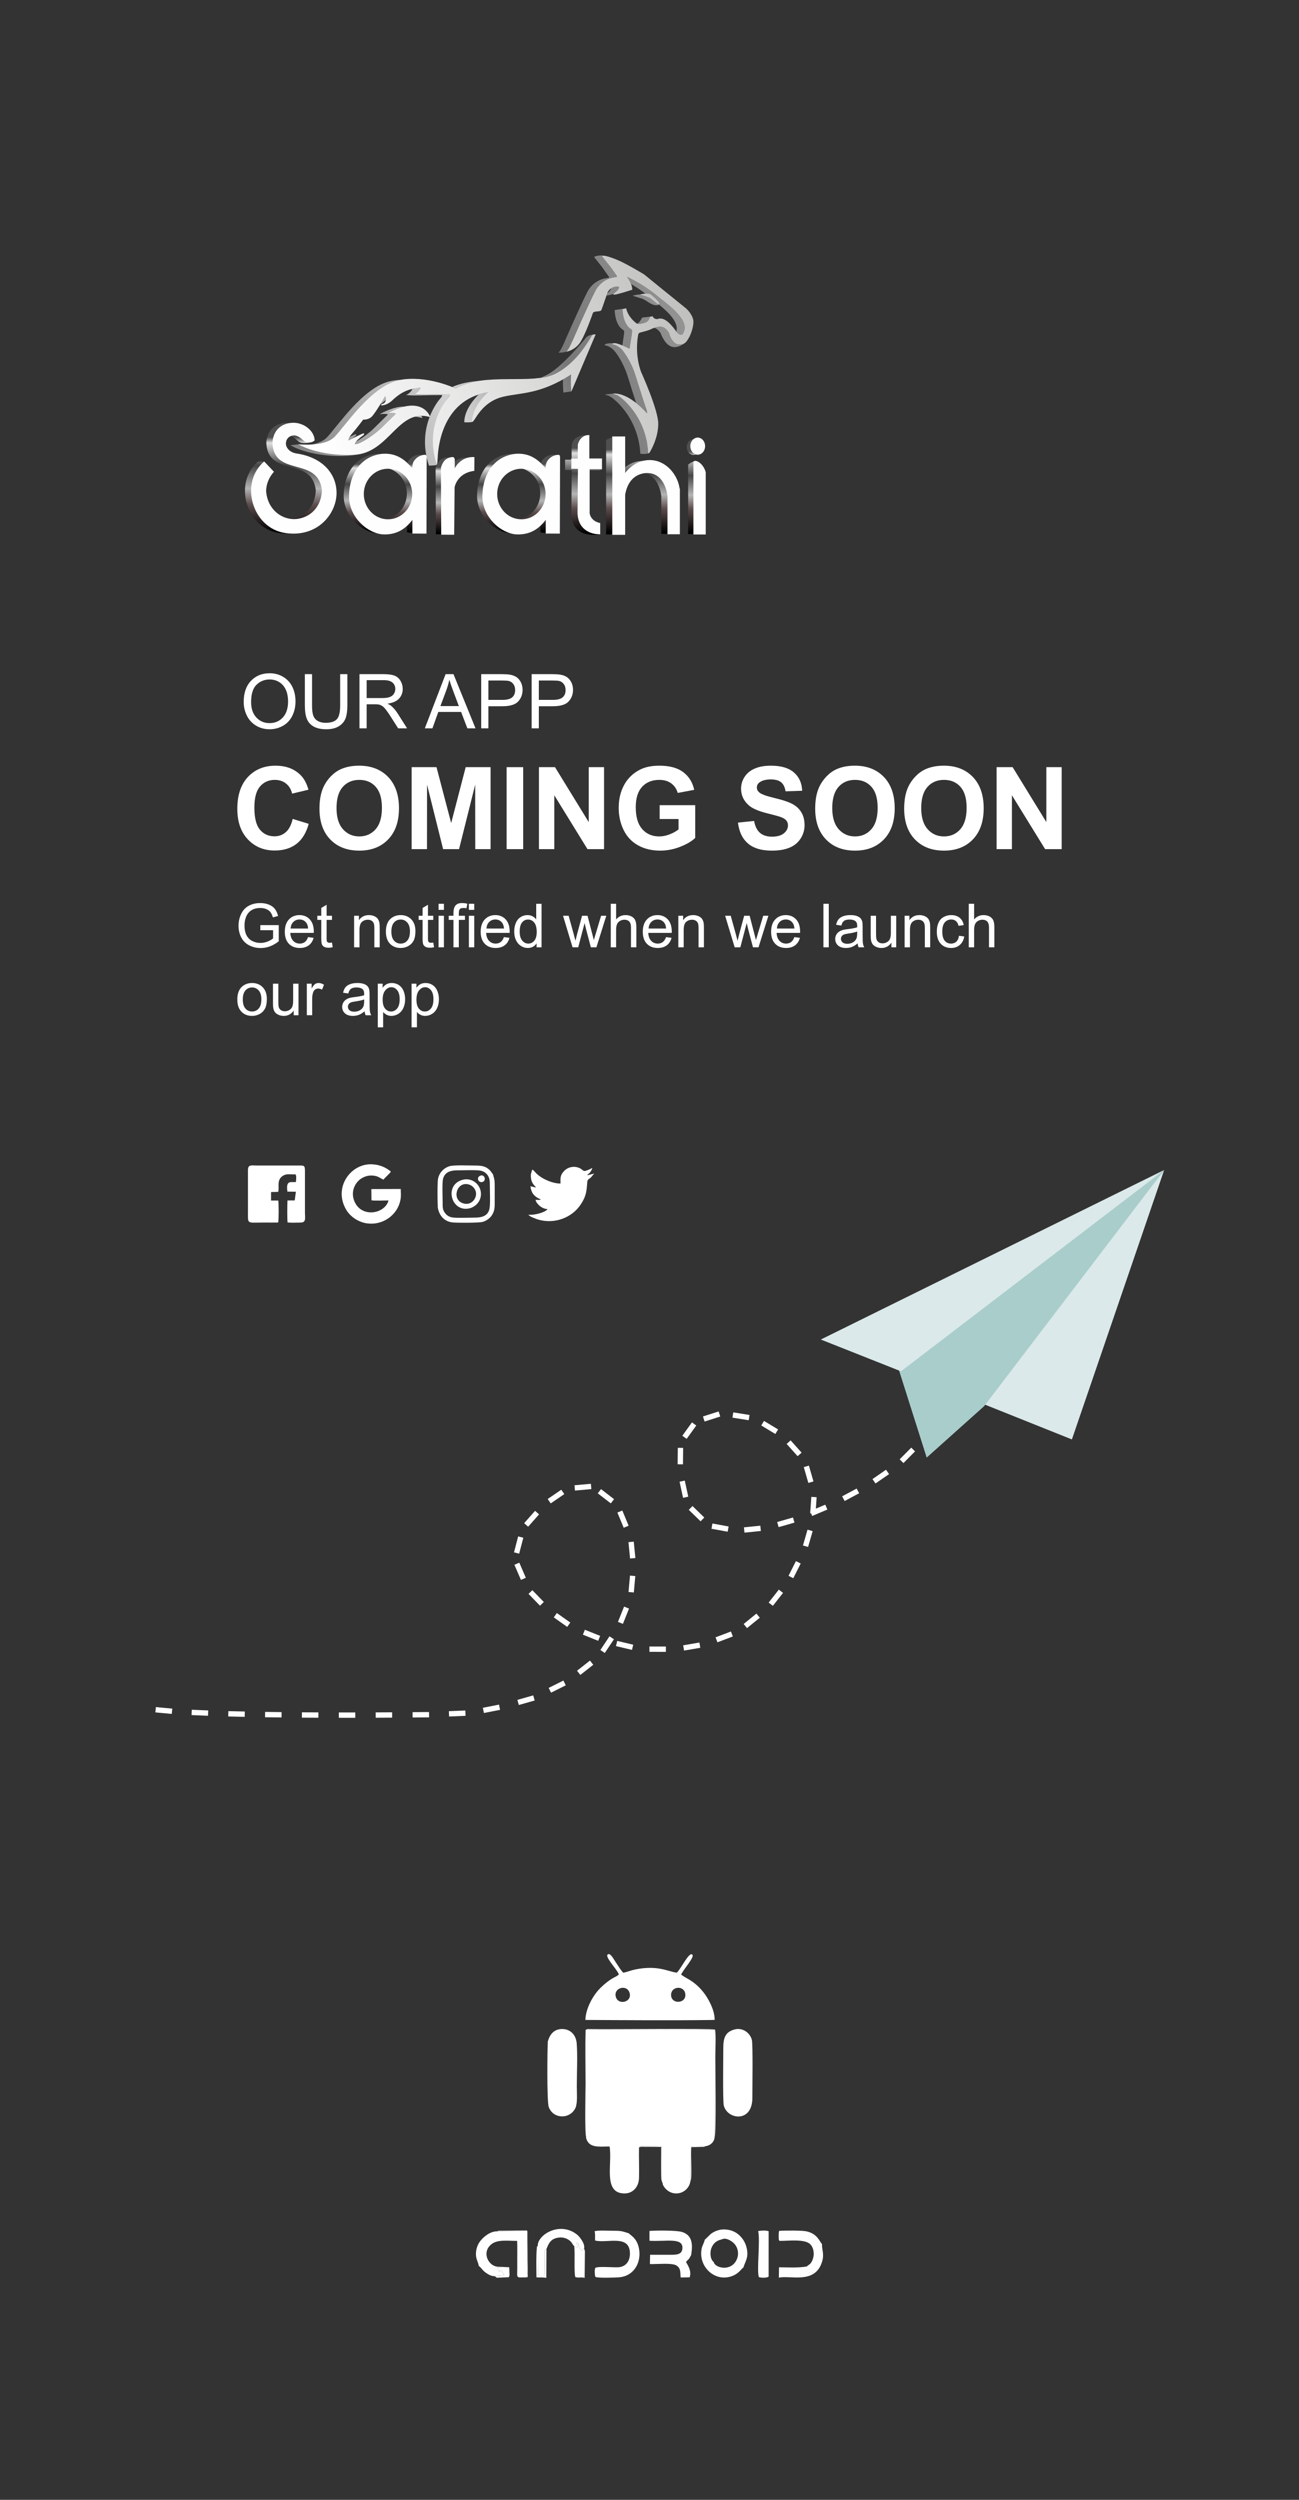 <?xml version="1.0" encoding="UTF-8"?>
<!DOCTYPE svg PUBLIC "-//W3C//DTD SVG 1.1//EN" "http://www.w3.org/Graphics/SVG/1.1/DTD/svg11.dtd">
<!-- Creator: CorelDRAW 2020 (64-Bit) -->
<svg xmlns="http://www.w3.org/2000/svg" xml:space="preserve" width="520px" height="1000px" version="1.1" style="shape-rendering:geometricPrecision; text-rendering:geometricPrecision; image-rendering:optimizeQuality; fill-rule:evenodd; clip-rule:evenodd"
viewBox="0 0 520 1000"
 xmlns:xlink="http://www.w3.org/1999/xlink"
 xmlns:xodm="http://www.corel.com/coreldraw/odm/2003">
 <rect x="0" y="0" width="520" height="1000" fill="#333333" stroke="none"/>
 <defs>
  <style type="text/css">
   <![CDATA[
    .str0 {stroke:#FEFEFE;stroke-width:0.5;stroke-miterlimit:22.926}
    .str1 {stroke:#FEFEFE;stroke-width:0.5;stroke-miterlimit:22.926}
    .fil0 {fill:none}
    .fil7 {fill:#FEFEFE}
    .fil5 {fill:#FEFEFE}
    .fil15 {fill:#A9CDCB}
    .fil14 {fill:#DBE9EA}
    .fil13 {fill:white}
    .fil1 {fill:white;fill-rule:nonzero}
    .fil2 {fill:url(#id0)}
    .fil3 {fill:url(#id1)}
    .fil4 {fill:url(#id2)}
    .fil6 {fill:url(#id3)}
    .fil11 {fill:url(#id4)}
    .fil10 {fill:url(#id5)}
    .fil12 {fill:url(#id6)}
    .fil8 {fill:url(#id7)}
    .fil9 {fill:url(#id8)}
   ]]>
  </style>
  <linearGradient id="id0" gradientUnits="userSpaceOnUse" x1="273.489" y1="125.012" x2="118.687" y2="178.24">
   <stop offset="0" style="stop-opacity:1; stop-color:#949494"/>
   <stop offset="0.31" style="stop-opacity:1; stop-color:#787878"/>
   <stop offset="0.6" style="stop-opacity:1; stop-color:#D4D4D4"/>
   <stop offset="1" style="stop-opacity:1; stop-color:#858585"/>
  </linearGradient>
  <linearGradient id="id1" gradientUnits="userSpaceOnUse" x1="276.921" y1="126.458" x2="128.334" y2="179.052">
   <stop offset="0" style="stop-opacity:1; stop-color:#C0C0BE"/>
   <stop offset="1" style="stop-opacity:1; stop-color:white"/>
  </linearGradient>
  <linearGradient id="id2" gradientUnits="userSpaceOnUse" x1="121.322" y1="212.876" x2="121.437" y2="174.968">
   <stop offset="0" style="stop-opacity:1; stop-color:black"/>
   <stop offset="0.29" style="stop-opacity:1; stop-color:#5C4C4C"/>
   <stop offset="0.459" style="stop-opacity:1; stop-color:#B5B5B5"/>
   <stop offset="0.702" style="stop-opacity:1; stop-color:#454545"/>
   <stop offset="0.941" style="stop-opacity:1; stop-color:#DEDEDE"/>
   <stop offset="1" style="stop-opacity:1; stop-color:#4F4F4F"/>
  </linearGradient>
  <linearGradient id="id3" gradientUnits="userSpaceOnUse" xlink:href="#id2" x1="162.257" y1="212.727" x2="162.312" y2="185.689">
  </linearGradient>
  <linearGradient id="id4" gradientUnits="userSpaceOnUse" xlink:href="#id2" x1="215.646" y1="212.727" x2="215.701" y2="185.689">
  </linearGradient>
  <linearGradient id="id5" gradientUnits="userSpaceOnUse" xlink:href="#id2" x1="261.22" y1="213.075" x2="261.33" y2="179.893">
  </linearGradient>
  <linearGradient id="id6" gradientUnits="userSpaceOnUse" xlink:href="#id2" x1="280.339" y1="212.963" x2="280.686" y2="180.649">
  </linearGradient>
  <linearGradient id="id7" gradientUnits="userSpaceOnUse" xlink:href="#id2" x1="185.771" y1="213.184" x2="185.883" y2="186.933">
  </linearGradient>
  <linearGradient id="id8" gradientUnits="userSpaceOnUse" xlink:href="#id2" x1="237.218" y1="213.244" x2="237.411" y2="179.286">
  </linearGradient>
 </defs>
 <g id="Layer_x0020_1">
  <rect class="fil0" width="520" height="1000"/>
  <path class="fil1" d="M97.552 280.807c0,-3.593 0.968,-6.408 2.901,-8.441 1.932,-2.034 4.425,-3.048 7.482,-3.048 2.003,0 3.804,0.48 5.414,1.433 1.604,0.954 2.83,2.286 3.673,3.996 0.842,1.705 1.266,3.643 1.266,5.807 0,2.195 -0.444,4.163 -1.332,5.893 -0.888,1.736 -2.144,3.047 -3.769,3.936 -1.629,0.893 -3.385,1.337 -5.267,1.337 -2.043,0 -3.865,-0.495 -5.474,-1.479 -1.605,-0.983 -2.825,-2.326 -3.653,-4.031 -0.827,-1.7 -1.241,-3.501 -1.241,-5.403zm2.967 0.05c0,2.608 0.701,4.662 2.103,6.16 1.403,1.499 3.164,2.25 5.283,2.25 2.159,0 3.93,-0.756 5.328,-2.27 1.392,-1.514 2.089,-3.663 2.089,-6.448 0,-1.761 -0.298,-3.3 -0.894,-4.611 -0.595,-1.312 -1.468,-2.331 -2.613,-3.053 -1.15,-0.721 -2.437,-1.084 -3.865,-1.084 -2.028,0 -3.774,0.696 -5.237,2.088 -1.463,1.393 -2.194,3.714 -2.194,6.968z"/>
  <path id="1" class="fil1" d="M136.174 269.681l2.876 0 0 12.518c0,2.18 -0.248,3.91 -0.737,5.192 -0.494,1.276 -1.382,2.321 -2.664,3.123 -1.286,0.802 -2.967,1.206 -5.055,1.206 -2.024,0 -3.683,-0.349 -4.97,-1.05 -1.292,-0.701 -2.21,-1.71 -2.76,-3.037 -0.55,-1.327 -0.827,-3.138 -0.827,-5.434l0 -12.518 2.876 0 0 12.513c0,1.882 0.176,3.274 0.524,4.162 0.348,0.893 0.944,1.585 1.796,2.064 0.848,0.484 1.887,0.726 3.113,0.726 2.099,0 3.598,-0.479 4.491,-1.433 0.893,-0.958 1.337,-2.794 1.337,-5.519l0 -12.513z"/>
  <path id="2" class="fil1" d="M143.898 291.356l0 -21.675 9.607 0c1.932,0 3.4,0.197 4.404,0.586 1.004,0.388 1.806,1.074 2.407,2.058 0.6,0.984 0.898,2.074 0.898,3.265 0,1.538 -0.5,2.835 -1.494,3.89 -0.994,1.054 -2.527,1.72 -4.606,2.007 0.762,0.364 1.337,0.727 1.73,1.08 0.838,0.767 1.63,1.731 2.372,2.886l3.748 5.903 -3.582 0 -2.865 -4.51c-0.833,-1.307 -1.524,-2.301 -2.064,-2.992 -0.545,-0.691 -1.029,-1.171 -1.458,-1.448 -0.424,-0.273 -0.863,-0.464 -1.307,-0.575 -0.323,-0.066 -0.852,-0.101 -1.594,-0.101l-3.32 0 0 9.626 -2.876 0zm2.876 -12.108l6.155 0c1.312,0 2.331,-0.137 3.068,-0.409 0.737,-0.268 1.297,-0.702 1.675,-1.302 0.383,-0.595 0.575,-1.241 0.575,-1.942 0,-1.025 -0.368,-1.872 -1.11,-2.533 -0.742,-0.661 -1.912,-0.989 -3.511,-0.989l-6.852 0 0 7.175z"/>
  <path id="3" class="fil1" d="M170.063 291.356l8.315 -21.675 3.153 0 8.825 21.675 -3.265 0 -2.507 -6.569 -9.127 0 -2.351 6.569 -3.043 0zm6.236 -8.9l7.387 0 -2.261 -6.009c-0.681,-1.826 -1.196,-3.335 -1.554,-4.525 -0.297,1.412 -0.696,2.8 -1.196,4.172l-2.376 6.362z"/>
  <path id="4" class="fil1" d="M192.631 291.356l0 -21.675 8.184 0c1.437,0 2.537,0.071 3.299,0.207 1.065,0.177 1.958,0.515 2.679,1.01 0.722,0.499 1.302,1.195 1.741,2.088 0.439,0.893 0.656,1.877 0.656,2.952 0,1.836 -0.586,3.395 -1.761,4.667 -1.17,1.276 -3.295,1.912 -6.362,1.912l-5.56 0 0 8.839 -2.876 0zm2.876 -11.382l5.6 0c1.857,0 3.169,-0.343 3.951,-1.034 0.777,-0.691 1.165,-1.66 1.165,-2.917 0,-0.903 -0.227,-1.68 -0.686,-2.325 -0.459,-0.646 -1.065,-1.075 -1.811,-1.282 -0.485,-0.126 -1.378,-0.192 -2.674,-0.192l-5.545 0 0 7.75z"/>
  <path id="5" class="fil1" d="M212.822 291.356l0 -21.675 8.184 0c1.438,0 2.538,0.071 3.3,0.207 1.064,0.177 1.957,0.515 2.679,1.01 0.721,0.499 1.301,1.195 1.74,2.088 0.439,0.893 0.656,1.877 0.656,2.952 0,1.836 -0.585,3.395 -1.761,4.667 -1.17,1.276 -3.294,1.912 -6.362,1.912l-5.56 0 0 8.839 -2.876 0zm2.876 -11.382l5.601 0c1.856,0 3.168,-0.343 3.95,-1.034 0.777,-0.691 1.166,-1.66 1.166,-2.917 0,-0.903 -0.228,-1.68 -0.687,-2.325 -0.459,-0.646 -1.064,-1.075 -1.811,-1.282 -0.484,-0.126 -1.377,-0.192 -2.674,-0.192l-5.545 0 0 7.75z"/>
  <path class="fil1" d="M104.217 372.117l0 -2.043 7.369 0 0 6.453c-1.131,0.9 -2.298,1.581 -3.502,2.034 -1.204,0.454 -2.44,0.681 -3.705,0.681 -1.71,0 -3.263,-0.364 -4.661,-1.098 -1.394,-0.73 -2.452,-1.791 -3.161,-3.174 -0.714,-1.386 -1.07,-2.934 -1.07,-4.64 0,-1.694 0.352,-3.275 1.062,-4.747 0.709,-1.467 1.726,-2.557 3.056,-3.266 1.329,-0.714 2.861,-1.07 4.596,-1.07 1.256,0 2.395,0.202 3.412,0.612 1.018,0.409 1.816,0.977 2.392,1.702 0.579,0.73 1.017,1.682 1.317,2.853l-2.079 0.568c-0.264,-0.884 -0.588,-1.581 -0.973,-2.092 -0.389,-0.506 -0.94,-0.911 -1.662,-1.215 -0.717,-0.305 -1.515,-0.458 -2.395,-0.458 -1.05,0 -1.958,0.162 -2.728,0.482 -0.766,0.32 -1.382,0.742 -1.856,1.269 -0.47,0.522 -0.835,1.098 -1.094,1.722 -0.442,1.082 -0.665,2.249 -0.665,3.51 0,1.556 0.267,2.857 0.798,3.907 0.535,1.046 1.314,1.824 2.331,2.331 1.021,0.506 2.103,0.762 3.251,0.762 0.996,0 1.969,-0.195 2.918,-0.58 0.948,-0.389 1.665,-0.798 2.156,-1.24l0 -3.263 -5.107 0z"/>
  <path id="1" class="fil1" d="M123.327 374.865l2.213 0.292c-0.344,1.285 -0.989,2.286 -1.929,2.995 -0.941,0.709 -2.14,1.066 -3.603,1.066 -1.84,0 -3.299,-0.567 -4.378,-1.702 -1.078,-1.131 -1.617,-2.724 -1.617,-4.771 0,-2.115 0.543,-3.761 1.633,-4.928 1.091,-1.172 2.505,-1.755 4.244,-1.755 1.682,0 3.056,0.571 4.122,1.718 1.066,1.147 1.601,2.76 1.601,4.84 0,0.125 -0.004,0.316 -0.012,0.567l-9.399 0c0.081,1.382 0.47,2.444 1.175,3.178 0.701,0.733 1.581,1.102 2.631,1.102 0.782,0 1.451,-0.206 2.002,-0.62 0.555,-0.413 0.993,-1.074 1.317,-1.982zm-7.004 -3.429l7.029 0c-0.094,-1.062 -0.365,-1.856 -0.807,-2.387 -0.677,-0.823 -1.561,-1.236 -2.643,-1.236 -0.98,0 -1.803,0.328 -2.472,0.985 -0.665,0.656 -1.033,1.536 -1.107,2.638z"/>
  <path id="2" class="fil1" d="M132.889 377.041l0.291 1.889c-0.6,0.126 -1.138,0.191 -1.609,0.191 -0.774,0 -1.374,-0.122 -1.803,-0.369 -0.426,-0.247 -0.726,-0.567 -0.9,-0.969 -0.174,-0.401 -0.26,-1.244 -0.26,-2.529l0 -7.271 -1.58 0 0 -1.654 1.58 0 0 -3.121 2.141 -1.284 0 4.405 2.14 0 0 1.654 -2.14 0 0 7.393c0,0.612 0.036,1.005 0.113,1.179 0.073,0.175 0.194,0.312 0.365,0.418 0.17,0.101 0.413,0.154 0.729,0.154 0.235,0 0.548,-0.029 0.933,-0.086z"/>
  <path id="3" class="fil1" d="M141.756 378.951l0 -12.622 1.922 0 0 1.792c0.924,-1.374 2.261,-2.059 4.008,-2.059 0.762,0 1.459,0.137 2.096,0.409 0.636,0.272 1.114,0.632 1.43,1.074 0.316,0.442 0.539,0.969 0.665,1.577 0.077,0.397 0.118,1.09 0.118,2.079l0 7.75 -2.141 0 0 -7.669c0,-0.871 -0.081,-1.524 -0.247,-1.953 -0.166,-0.43 -0.462,-0.775 -0.883,-1.034 -0.422,-0.255 -0.92,-0.385 -1.488,-0.385 -0.908,0 -1.69,0.288 -2.351,0.867 -0.66,0.576 -0.988,1.674 -0.988,3.287l0 6.887 -2.141 0z"/>
  <path id="4" class="fil1" d="M154.479 372.64c0,-2.331 0.649,-4.057 1.95,-5.18 1.082,-0.932 2.407,-1.398 3.968,-1.398 1.73,0 3.149,0.567 4.251,1.702 1.099,1.131 1.65,2.699 1.65,4.697 0,1.622 -0.243,2.894 -0.73,3.823 -0.486,0.928 -1.195,1.649 -2.127,2.164 -0.929,0.515 -1.946,0.77 -3.044,0.77 -1.767,0 -3.194,-0.563 -4.285,-1.694 -1.09,-1.131 -1.633,-2.76 -1.633,-4.884zm2.189 0.004c0,1.613 0.352,2.821 1.058,3.619 0.709,0.803 1.597,1.204 2.671,1.204 1.062,0 1.945,-0.401 2.654,-1.208 0.706,-0.806 1.058,-2.034 1.058,-3.684 0,-1.556 -0.356,-2.736 -1.066,-3.534 -0.709,-0.803 -1.593,-1.204 -2.646,-1.204 -1.074,0 -1.962,0.397 -2.671,1.196 -0.706,0.798 -1.058,2.002 -1.058,3.611z"/>
  <path id="5" class="fil1" d="M173.452 377.041l0.292 1.889c-0.6,0.126 -1.139,0.191 -1.61,0.191 -0.774,0 -1.373,-0.122 -1.803,-0.369 -0.426,-0.247 -0.726,-0.567 -0.9,-0.969 -0.174,-0.401 -0.259,-1.244 -0.259,-2.529l0 -7.271 -1.581 0 0 -1.654 1.581 0 0 -3.121 2.14 -1.284 0 4.405 2.14 0 0 1.654 -2.14 0 0 7.393c0,0.612 0.036,1.005 0.113,1.179 0.073,0.175 0.195,0.312 0.365,0.418 0.17,0.101 0.413,0.154 0.729,0.154 0.236,0 0.548,-0.029 0.933,-0.086z"/>
  <path id="6" class="fil1" d="M175.563 363.97l0 -2.432 2.14 0 0 2.432 -2.14 0zm0 14.981l0 -12.622 2.14 0 0 12.622 -2.14 0z"/>
  <path id="7" class="fil1" d="M181.525 378.951l0 -10.968 -1.896 0 0 -1.654 1.896 0 0 -1.22c0,-1.248 0.272,-2.205 0.811,-2.865 0.539,-0.665 1.39,-0.997 2.557,-0.997 0.787,0 1.512,0.089 2.177,0.267l-0.332 1.804c-0.422,-0.069 -0.807,-0.101 -1.155,-0.101 -0.738,0 -1.245,0.146 -1.512,0.437 -0.272,0.292 -0.405,0.912 -0.405,1.861l0 0.814 2.456 0 0 1.654 -2.456 0 0 10.968 -2.141 0zm6.177 -14.981l0 -2.432 2.14 0 0 2.432 -2.14 0zm0 14.981l0 -12.622 2.14 0 0 12.622 -2.14 0z"/>
  <path id="8" class="fil1" d="M201.734 374.865l2.213 0.292c-0.345,1.285 -0.989,2.286 -1.929,2.995 -0.941,0.709 -2.14,1.066 -3.604,1.066 -1.839,0 -3.298,-0.567 -4.377,-1.702 -1.078,-1.131 -1.617,-2.724 -1.617,-4.771 0,-2.115 0.543,-3.761 1.633,-4.928 1.091,-1.172 2.505,-1.755 4.244,-1.755 1.682,0 3.056,0.571 4.122,1.718 1.066,1.147 1.601,2.76 1.601,4.84 0,0.125 -0.004,0.316 -0.012,0.567l-9.399 0c0.081,1.382 0.47,2.444 1.175,3.178 0.701,0.733 1.581,1.102 2.63,1.102 0.783,0 1.452,-0.206 2.003,-0.62 0.555,-0.413 0.993,-1.074 1.317,-1.982zm-7.004 -3.429l7.029 0c-0.094,-1.062 -0.365,-1.856 -0.807,-2.387 -0.677,-0.823 -1.561,-1.236 -2.643,-1.236 -0.98,0 -1.803,0.328 -2.472,0.985 -0.665,0.656 -1.034,1.536 -1.107,2.638z"/>
  <path id="9" class="fil1" d="M214.797 378.951l0 -1.601c-0.798,1.244 -1.973,1.868 -3.526,1.868 -1.005,0 -1.929,-0.276 -2.768,-0.831 -0.843,-0.551 -1.496,-1.325 -1.962,-2.314 -0.462,-0.993 -0.693,-2.132 -0.693,-3.421 0,-1.256 0.211,-2.395 0.628,-3.421 0.422,-1.021 1.05,-1.807 1.889,-2.35 0.835,-0.548 1.775,-0.819 2.809,-0.819 0.762,0 1.439,0.162 2.031,0.482 0.591,0.32 1.074,0.742 1.446,1.256l0 -6.262 2.14 0 0 17.413 -1.994 0zm-6.76 -6.295c0,1.613 0.34,2.817 1.025,3.616 0.681,0.798 1.488,1.195 2.416,1.195 0.936,0 1.73,-0.381 2.387,-1.143 0.653,-0.762 0.981,-1.925 0.981,-3.489 0,-1.719 -0.332,-2.984 -1.001,-3.79 -0.665,-0.807 -1.488,-1.208 -2.465,-1.208 -0.952,0 -1.746,0.385 -2.387,1.159 -0.636,0.774 -0.956,1.994 -0.956,3.66z"/>
  <path id="10" class="fil1" d="M229.202 378.951l-3.814 -12.622 2.237 0 2.015 7.284 0.713 2.711c0.028,-0.134 0.247,-1.001 0.653,-2.602l1.998 -7.393 2.192 0 1.901 7.328 0.62 2.404 0.726 -2.436 2.18 -7.296 2.08 0 -3.96 12.622 -2.213 0 -2.002 -7.551 -0.507 -2.161 -2.553 9.712 -2.266 0z"/>
  <path id="11" class="fil1" d="M244.494 378.951l0 -17.413 2.14 0 0 6.267c0.993,-1.164 2.246,-1.743 3.762,-1.743 0.928,0 1.734,0.182 2.423,0.551 0.685,0.369 1.176,0.875 1.471,1.524 0.296,0.649 0.442,1.593 0.442,2.825l0 7.989 -2.14 0 0 -7.981c0,-1.066 -0.231,-1.844 -0.689,-2.33 -0.462,-0.487 -1.11,-0.73 -1.953,-0.73 -0.629,0 -1.22,0.162 -1.776,0.49 -0.555,0.329 -0.948,0.774 -1.187,1.338 -0.235,0.559 -0.353,1.333 -0.353,2.322l0 6.891 -2.14 0z"/>
  <path id="12" class="fil1" d="M266.628 374.865l2.213 0.292c-0.344,1.285 -0.989,2.286 -1.929,2.995 -0.941,0.709 -2.14,1.066 -3.603,1.066 -1.84,0 -3.299,-0.567 -4.378,-1.702 -1.078,-1.131 -1.617,-2.724 -1.617,-4.771 0,-2.115 0.543,-3.761 1.633,-4.928 1.091,-1.172 2.505,-1.755 4.244,-1.755 1.682,0 3.056,0.571 4.122,1.718 1.066,1.147 1.601,2.76 1.601,4.84 0,0.125 -0.004,0.316 -0.012,0.567l-9.399 0c0.081,1.382 0.47,2.444 1.175,3.178 0.701,0.733 1.581,1.102 2.631,1.102 0.782,0 1.451,-0.206 2.002,-0.62 0.555,-0.413 0.993,-1.074 1.317,-1.982zm-7.004 -3.429l7.029 0c-0.094,-1.062 -0.365,-1.856 -0.807,-2.387 -0.677,-0.823 -1.561,-1.236 -2.643,-1.236 -0.98,0 -1.803,0.328 -2.472,0.985 -0.665,0.656 -1.033,1.536 -1.107,2.638z"/>
  <path id="13" class="fil1" d="M271.545 378.951l0 -12.622 1.921 0 0 1.792c0.924,-1.374 2.261,-2.059 4.008,-2.059 0.762,0 1.459,0.137 2.096,0.409 0.636,0.272 1.114,0.632 1.43,1.074 0.317,0.442 0.54,0.969 0.665,1.577 0.077,0.397 0.118,1.09 0.118,2.079l0 7.75 -2.14 0 0 -7.669c0,-0.871 -0.081,-1.524 -0.247,-1.953 -0.167,-0.43 -0.463,-0.775 -0.884,-1.034 -0.422,-0.255 -0.92,-0.385 -1.488,-0.385 -0.907,0 -1.69,0.288 -2.35,0.867 -0.661,0.576 -0.989,1.674 -0.989,3.287l0 6.887 -2.14 0z"/>
  <path id="14" class="fil1" d="M294.096 378.951l-3.814 -12.622 2.237 0 2.015 7.284 0.713 2.711c0.028,-0.134 0.247,-1.001 0.653,-2.602l1.998 -7.393 2.192 0 1.901 7.328 0.621 2.404 0.725 -2.436 2.181 -7.296 2.079 0 -3.96 12.622 -2.213 0 -2.002 -7.551 -0.507 -2.161 -2.553 9.712 -2.266 0z"/>
  <path id="15" class="fil1" d="M317.997 374.865l2.213 0.292c-0.345,1.285 -0.989,2.286 -1.929,2.995 -0.941,0.709 -2.14,1.066 -3.604,1.066 -1.839,0 -3.298,-0.567 -4.377,-1.702 -1.078,-1.131 -1.617,-2.724 -1.617,-4.771 0,-2.115 0.543,-3.761 1.633,-4.928 1.091,-1.172 2.505,-1.755 4.244,-1.755 1.682,0 3.056,0.571 4.122,1.718 1.066,1.147 1.601,2.76 1.601,4.84 0,0.125 -0.004,0.316 -0.012,0.567l-9.399 0c0.081,1.382 0.47,2.444 1.175,3.178 0.701,0.733 1.581,1.102 2.63,1.102 0.783,0 1.452,-0.206 2.003,-0.62 0.555,-0.413 0.993,-1.074 1.317,-1.982zm-7.004 -3.429l7.029 0c-0.094,-1.062 -0.365,-1.856 -0.807,-2.387 -0.677,-0.823 -1.561,-1.236 -2.643,-1.236 -0.98,0 -1.803,0.328 -2.472,0.985 -0.665,0.656 -1.034,1.536 -1.107,2.638z"/>
  <polygon id="16" class="fil1" points="329.621,378.951 329.621,361.538 331.761,361.538 331.761,378.951 "/>
  <path id="17" class="fil1" d="M343.317 377.37c-0.795,0.677 -1.561,1.151 -2.294,1.431 -0.734,0.279 -1.52,0.417 -2.363,0.417 -1.386,0 -2.452,-0.336 -3.198,-1.013 -0.746,-0.673 -1.119,-1.536 -1.119,-2.586 0,-0.616 0.142,-1.18 0.422,-1.69 0.283,-0.511 0.652,-0.916 1.106,-1.224 0.458,-0.308 0.969,-0.543 1.54,-0.701 0.422,-0.11 1.058,-0.215 1.905,-0.321 1.727,-0.202 3.004,-0.449 3.819,-0.733 0.007,-0.292 0.011,-0.478 0.011,-0.556 0,-0.867 -0.202,-1.479 -0.607,-1.836 -0.548,-0.482 -1.362,-0.721 -2.44,-0.721 -1.01,0 -1.755,0.178 -2.234,0.531 -0.482,0.353 -0.835,0.977 -1.066,1.876l-2.091 -0.291c0.19,-0.896 0.503,-1.622 0.94,-2.173 0.438,-0.551 1.07,-0.973 1.897,-1.272 0.823,-0.296 1.783,-0.446 2.87,-0.446 1.078,0 1.957,0.126 2.634,0.381 0.673,0.255 1.171,0.571 1.488,0.956 0.316,0.385 0.539,0.872 0.669,1.459 0.068,0.365 0.105,1.022 0.105,1.966l0 2.837c0,1.982 0.044,3.235 0.134,3.766 0.085,0.531 0.263,1.037 0.522,1.524l-2.237 0c-0.215,-0.45 -0.353,-0.977 -0.413,-1.581zm-0.171 -4.742c-0.778,0.316 -1.945,0.584 -3.501,0.802 -0.884,0.126 -1.508,0.268 -1.873,0.426 -0.365,0.158 -0.644,0.389 -0.843,0.689 -0.199,0.304 -0.3,0.64 -0.3,1.013 0,0.564 0.215,1.038 0.649,1.415 0.433,0.377 1.066,0.567 1.897,0.567 0.822,0 1.556,-0.178 2.2,-0.539 0.641,-0.357 1.115,-0.847 1.415,-1.467 0.231,-0.483 0.345,-1.192 0.345,-2.128l0.011 -0.778z"/>
  <path id="18" class="fil1" d="M356.842 378.951l0 -1.877c-0.981,1.431 -2.31,2.144 -3.992,2.144 -0.742,0 -1.435,-0.142 -2.08,-0.426 -0.644,-0.287 -1.122,-0.644 -1.434,-1.074 -0.313,-0.433 -0.531,-0.96 -0.657,-1.584 -0.085,-0.422 -0.129,-1.086 -0.129,-1.994l0 -7.811 2.139 0 0 6.984c0,1.114 0.045,1.868 0.13,2.253 0.134,0.564 0.417,1.001 0.855,1.321 0.434,0.321 0.969,0.483 1.609,0.483 0.641,0 1.241,-0.162 1.8,-0.49 0.559,-0.329 0.957,-0.779 1.192,-1.342 0.231,-0.564 0.348,-1.386 0.348,-2.46l0 -6.749 2.14 0 0 12.622 -1.921 0z"/>
  <path id="19" class="fil1" d="M362.123 378.951l0 -12.622 1.922 0 0 1.792c0.924,-1.374 2.261,-2.059 4.008,-2.059 0.762,0 1.459,0.137 2.095,0.409 0.637,0.272 1.115,0.632 1.431,1.074 0.316,0.442 0.539,0.969 0.665,1.577 0.077,0.397 0.117,1.09 0.117,2.079l0 7.75 -2.14 0 0 -7.669c0,-0.871 -0.081,-1.524 -0.247,-1.953 -0.166,-0.43 -0.462,-0.775 -0.883,-1.034 -0.422,-0.255 -0.921,-0.385 -1.488,-0.385 -0.908,0 -1.69,0.288 -2.351,0.867 -0.66,0.576 -0.989,1.674 -0.989,3.287l0 6.887 -2.14 0z"/>
  <path id="20" class="fil1" d="M383.892 374.33l2.092 0.292c-0.231,1.439 -0.815,2.561 -1.759,3.376 -0.945,0.815 -2.108,1.22 -3.482,1.22 -1.722,0 -3.109,-0.563 -4.154,-1.69 -1.05,-1.127 -1.573,-2.74 -1.573,-4.839 0,-1.362 0.227,-2.55 0.677,-3.571 0.45,-1.018 1.135,-1.784 2.059,-2.29 0.92,-0.511 1.921,-0.766 3.007,-0.766 1.366,0 2.489,0.344 3.356,1.037 0.872,0.694 1.431,1.678 1.674,2.951l-2.067 0.316c-0.198,-0.847 -0.547,-1.483 -1.054,-1.913 -0.502,-0.425 -1.11,-0.64 -1.823,-0.64 -1.079,0 -1.954,0.385 -2.631,1.155 -0.673,0.774 -1.009,1.99 -1.009,3.66 0,1.694 0.324,2.922 0.973,3.688 0.652,0.766 1.499,1.151 2.541,1.151 0.843,0 1.544,-0.255 2.103,-0.77 0.564,-0.511 0.921,-1.301 1.07,-2.367z"/>
  <path id="21" class="fil1" d="M387.808 378.951l0 -17.413 2.14 0 0 6.267c0.993,-1.164 2.245,-1.743 3.761,-1.743 0.928,0 1.735,0.182 2.424,0.551 0.685,0.369 1.175,0.875 1.471,1.524 0.296,0.649 0.442,1.593 0.442,2.825l0 7.989 -2.14 0 0 -7.981c0,-1.066 -0.231,-1.844 -0.689,-2.33 -0.462,-0.487 -1.111,-0.73 -1.954,-0.73 -0.628,0 -1.22,0.162 -1.775,0.49 -0.555,0.329 -0.949,0.774 -1.188,1.338 -0.235,0.559 -0.352,1.333 -0.352,2.322l0 6.891 -2.14 0z"/>
  <path id="22" class="fil1" d="M95 399.808c0,-2.331 0.649,-4.057 1.95,-5.18 1.082,-0.932 2.407,-1.398 3.968,-1.398 1.73,0 3.149,0.567 4.252,1.702 1.098,1.131 1.649,2.699 1.649,4.697 0,1.622 -0.243,2.894 -0.73,3.823 -0.486,0.928 -1.195,1.649 -2.127,2.164 -0.929,0.515 -1.946,0.77 -3.044,0.77 -1.767,0 -3.194,-0.564 -4.284,-1.694 -1.091,-1.131 -1.634,-2.76 -1.634,-4.884zm2.189 0.004c0,1.613 0.353,2.821 1.058,3.619 0.709,0.803 1.597,1.204 2.671,1.204 1.062,0 1.945,-0.401 2.655,-1.208 0.705,-0.806 1.057,-2.035 1.057,-3.684 0,-1.557 -0.356,-2.736 -1.066,-3.534 -0.709,-0.803 -1.592,-1.204 -2.646,-1.204 -1.074,0 -1.962,0.397 -2.671,1.196 -0.705,0.798 -1.058,2.002 -1.058,3.611z"/>
  <path id="23" class="fil1" d="M117.572 406.118l0 -1.876c-0.981,1.43 -2.31,2.144 -3.992,2.144 -0.742,0 -1.435,-0.142 -2.079,-0.426 -0.645,-0.288 -1.123,-0.644 -1.435,-1.074 -0.312,-0.434 -0.531,-0.96 -0.657,-1.584 -0.085,-0.422 -0.129,-1.087 -0.129,-1.995l0 -7.81 2.139 0 0 6.984c0,1.114 0.045,1.868 0.13,2.253 0.134,0.563 0.418,1.001 0.855,1.321 0.434,0.321 0.969,0.483 1.609,0.483 0.641,0 1.241,-0.162 1.8,-0.491 0.559,-0.328 0.957,-0.778 1.192,-1.341 0.231,-0.564 0.348,-1.386 0.348,-2.46l0 -6.749 2.14 0 0 12.621 -1.921 0z"/>
  <path id="24" class="fil1" d="M122.829 406.118l0 -12.621 1.921 0 0 1.933c0.491,-0.895 0.944,-1.487 1.362,-1.771 0.418,-0.287 0.875,-0.429 1.374,-0.429 0.721,0 1.455,0.227 2.201,0.676l-0.762 1.974c-0.519,-0.291 -1.038,-0.437 -1.557,-0.437 -0.466,0 -0.883,0.142 -1.252,0.421 -0.369,0.28 -0.632,0.669 -0.79,1.167 -0.239,0.758 -0.357,1.589 -0.357,2.493l0 6.594 -2.14 0z"/>
  <path id="25" class="fil1" d="M145.952 404.538c-0.795,0.676 -1.561,1.151 -2.294,1.43 -0.734,0.28 -1.52,0.418 -2.363,0.418 -1.386,0 -2.452,-0.337 -3.198,-1.013 -0.746,-0.673 -1.119,-1.537 -1.119,-2.586 0,-0.616 0.142,-1.18 0.422,-1.69 0.283,-0.511 0.652,-0.916 1.106,-1.224 0.458,-0.308 0.969,-0.544 1.54,-0.702 0.422,-0.109 1.058,-0.214 1.905,-0.32 1.727,-0.202 3.004,-0.45 3.818,-0.733 0.008,-0.292 0.012,-0.479 0.012,-0.556 0,-0.867 -0.202,-1.479 -0.607,-1.836 -0.548,-0.482 -1.362,-0.721 -2.44,-0.721 -1.01,0 -1.755,0.178 -2.234,0.531 -0.482,0.352 -0.835,0.977 -1.066,1.876l-2.091 -0.291c0.19,-0.896 0.502,-1.622 0.94,-2.173 0.438,-0.551 1.07,-0.973 1.897,-1.273 0.823,-0.296 1.783,-0.445 2.87,-0.445 1.078,0 1.957,0.125 2.634,0.38 0.673,0.256 1.171,0.572 1.488,0.957 0.316,0.385 0.539,0.872 0.668,1.459 0.069,0.365 0.106,1.021 0.106,1.966l0 2.837c0,1.982 0.044,3.235 0.134,3.765 0.085,0.531 0.263,1.038 0.522,1.524l-2.237 0c-0.215,-0.449 -0.353,-0.976 -0.413,-1.58zm-0.171 -4.742c-0.778,0.316 -1.945,0.583 -3.501,0.802 -0.884,0.126 -1.508,0.267 -1.873,0.426 -0.365,0.158 -0.644,0.389 -0.843,0.689 -0.199,0.304 -0.3,0.64 -0.3,1.013 0,0.563 0.215,1.038 0.648,1.414 0.434,0.377 1.067,0.568 1.897,0.568 0.823,0 1.557,-0.178 2.201,-0.539 0.641,-0.357 1.115,-0.847 1.415,-1.467 0.231,-0.483 0.344,-1.192 0.344,-2.128l0.012 -0.778z"/>
  <path id="26" class="fil1" d="M151.233 410.958l0 -17.461 1.945 0 0 1.658c0.458,-0.641 0.977,-1.123 1.557,-1.443 0.575,-0.32 1.277,-0.482 2.099,-0.482 1.078,0 2.027,0.275 2.85,0.83 0.822,0.552 1.442,1.334 1.864,2.339 0.417,1.009 0.628,2.112 0.628,3.316 0,1.284 -0.231,2.444 -0.693,3.477 -0.462,1.029 -1.135,1.82 -2.018,2.371 -0.88,0.547 -1.808,0.823 -2.781,0.823 -0.713,0 -1.353,-0.15 -1.917,-0.45 -0.567,-0.3 -1.029,-0.677 -1.394,-1.135l0 6.157 -2.14 0zm1.945 -11.073c0,1.617 0.329,2.813 0.981,3.587 0.657,0.774 1.451,1.163 2.383,1.163 0.949,0 1.759,-0.401 2.432,-1.204 0.677,-0.802 1.014,-2.043 1.014,-3.725 0,-1.605 -0.329,-2.804 -0.989,-3.603 -0.661,-0.798 -1.447,-1.195 -2.363,-1.195 -0.908,0 -1.711,0.425 -2.408,1.272 -0.701,0.851 -1.05,2.084 -1.05,3.705z"/>
  <path id="27" class="fil1" d="M164.758 410.958l0 -17.461 1.946 0 0 1.658c0.458,-0.641 0.976,-1.123 1.556,-1.443 0.576,-0.32 1.277,-0.482 2.099,-0.482 1.079,0 2.027,0.275 2.85,0.83 0.823,0.552 1.443,1.334 1.864,2.339 0.418,1.009 0.629,2.112 0.629,3.316 0,1.284 -0.231,2.444 -0.693,3.477 -0.463,1.029 -1.135,1.82 -2.019,2.371 -0.88,0.547 -1.808,0.823 -2.781,0.823 -0.713,0 -1.353,-0.15 -1.917,-0.45 -0.567,-0.3 -1.029,-0.677 -1.394,-1.135l0 6.157 -2.14 0zm1.946 -11.073c0,1.617 0.328,2.813 0.981,3.587 0.656,0.774 1.45,1.163 2.383,1.163 0.948,0 1.759,-0.401 2.432,-1.204 0.676,-0.802 1.013,-2.043 1.013,-3.725 0,-1.605 -0.329,-2.804 -0.989,-3.603 -0.661,-0.798 -1.447,-1.195 -2.363,-1.195 -0.908,0 -1.71,0.425 -2.407,1.272 -0.702,0.851 -1.05,2.084 -1.05,3.705z"/>
  <path class="fil1" d="M117.164 327.587l6.411 1.969c-0.984,3.61 -2.625,6.289 -4.915,8.044 -2.29,1.748 -5.19,2.626 -8.708,2.626 -4.358,0 -7.938,-1.489 -10.746,-4.465 -2.801,-2.977 -4.205,-7.044 -4.205,-12.211 0,-5.457 1.412,-9.701 4.228,-12.723 2.816,-3.022 6.525,-4.534 11.12,-4.534 4.014,0 7.273,1.191 9.777,3.565 1.495,1.404 2.61,3.419 3.357,6.052l-6.548 1.557c-0.389,-1.694 -1.198,-3.038 -2.427,-4.022 -1.236,-0.985 -2.732,-1.473 -4.487,-1.473 -2.435,0 -4.412,0.87 -5.923,2.618 -1.519,1.74 -2.274,4.563 -2.274,8.471 0,4.137 0.748,7.09 2.236,8.846 1.496,1.763 3.434,2.641 5.823,2.641 1.763,0 3.282,-0.558 4.549,-1.68 1.267,-1.121 2.183,-2.877 2.732,-5.281z"/>
  <path id="1" class="fil1" d="M127.887 323.481c0,-3.343 0.504,-6.151 1.504,-8.426 0.74,-1.671 1.763,-3.175 3.052,-4.503 1.291,-1.328 2.702,-2.312 4.236,-2.961 2.046,-0.862 4.404,-1.298 7.075,-1.298 4.839,0 8.701,1.504 11.609,4.503 2.9,3.008 4.35,7.182 4.35,12.532 0,5.304 -1.443,9.456 -4.32,12.448 -2.877,3 -6.731,4.496 -11.547,4.496 -4.877,0 -8.762,-1.489 -11.639,-4.473 -2.877,-2.976 -4.32,-7.082 -4.32,-12.318zm6.823 -0.221c0,3.716 0.863,6.533 2.58,8.456 1.717,1.916 3.9,2.877 6.541,2.877 2.648,0 4.816,-0.954 6.518,-2.854 1.694,-1.908 2.541,-4.763 2.541,-8.571 0,-3.763 -0.824,-6.571 -2.481,-8.418 -1.648,-1.855 -3.839,-2.778 -6.578,-2.778 -2.733,0 -4.938,0.938 -6.61,2.808 -1.671,1.878 -2.511,4.702 -2.511,8.48z"/>
  <polygon id="2" class="fil1" points="164.788,339.676 164.788,306.889 174.733,306.889 180.61,329.251 186.418,306.889 196.385,306.889 196.385,339.676 190.249,339.676 190.226,313.865 183.762,339.676 177.381,339.676 170.948,313.865 170.925,339.676 "/>
  <polygon id="3" class="fil1" points="202.796,339.676 202.796,306.889 209.436,306.889 209.436,339.676 "/>
  <polygon id="4" class="fil1" points="215.748,339.676 215.748,306.889 222.174,306.889 235.668,328.861 235.668,306.889 241.804,306.889 241.804,339.676 235.172,339.676 221.884,318.123 221.884,339.676 "/>
  <path id="5" class="fil1" d="M264.067 327.633l0 -5.541 14.241 0 0 13.081c-1.381,1.351 -3.388,2.534 -6.022,3.564 -2.625,1.023 -5.288,1.535 -7.99,1.535 -3.427,0 -6.411,-0.718 -8.96,-2.16 -2.542,-1.443 -4.458,-3.511 -5.74,-6.19 -1.282,-2.679 -1.923,-5.602 -1.923,-8.754 0,-3.419 0.717,-6.457 2.145,-9.12 1.435,-2.656 3.526,-4.702 6.281,-6.121 2.106,-1.092 4.717,-1.634 7.846,-1.634 4.068,0 7.25,0.855 9.54,2.565 2.282,1.717 3.755,4.075 4.411,7.098l-6.594 1.236c-0.458,-1.61 -1.328,-2.885 -2.602,-3.824 -1.268,-0.931 -2.855,-1.396 -4.763,-1.396 -2.885,0 -5.182,0.916 -6.884,2.755 -1.702,1.839 -2.557,4.564 -2.557,8.174 0,3.9 0.863,6.823 2.587,8.769 1.733,1.946 3.992,2.923 6.793,2.923 1.381,0 2.77,-0.275 4.159,-0.817 1.397,-0.541 2.588,-1.205 3.588,-1.984l0 -4.159 -7.556 0z"/>
  <path id="6" class="fil1" d="M295.419 329.052l6.457 -0.641c0.389,2.16 1.168,3.74 2.351,4.755 1.183,1.015 2.778,1.519 4.785,1.519 2.122,0 3.725,-0.45 4.801,-1.351 1.076,-0.901 1.618,-1.954 1.618,-3.16 0,-0.778 -0.229,-1.435 -0.68,-1.984 -0.45,-0.542 -1.243,-1.015 -2.373,-1.412 -0.771,-0.275 -2.526,-0.748 -5.274,-1.435 -3.534,-0.885 -6.014,-1.969 -7.441,-3.259 -2.007,-1.809 -3.007,-4.014 -3.007,-6.617 0,-1.671 0.473,-3.243 1.412,-4.701 0.946,-1.458 2.305,-2.565 4.083,-3.328 1.778,-0.763 3.915,-1.145 6.434,-1.145 4.098,0 7.189,0.909 9.258,2.733 2.075,1.824 3.159,4.251 3.266,7.296l-6.64 0.229c-0.282,-1.694 -0.885,-2.908 -1.809,-3.648 -0.923,-0.74 -2.312,-1.115 -4.159,-1.115 -1.908,0 -3.404,0.398 -4.48,1.191 -0.695,0.512 -1.046,1.191 -1.046,2.045 0,0.779 0.328,1.443 0.985,1.993 0.832,0.709 2.854,1.442 6.067,2.205 3.213,0.756 5.587,1.549 7.121,2.358 1.542,0.817 2.748,1.924 3.618,3.336 0.87,1.412 1.305,3.152 1.305,5.22 0,1.878 -0.519,3.64 -1.565,5.281 -1.045,1.641 -2.518,2.863 -4.426,3.656 -1.908,0.802 -4.29,1.199 -7.136,1.199 -4.145,0 -7.327,-0.954 -9.548,-2.87 -2.221,-1.908 -3.541,-4.694 -3.977,-8.35z"/>
  <path id="7" class="fil1" d="M326.329 323.481c0,-3.343 0.504,-6.151 1.504,-8.426 0.74,-1.671 1.763,-3.175 3.053,-4.503 1.29,-1.328 2.702,-2.312 4.236,-2.961 2.045,-0.862 4.403,-1.298 7.075,-1.298 4.838,0 8.7,1.504 11.608,4.503 2.9,3.008 4.35,7.182 4.35,12.532 0,5.304 -1.442,9.456 -4.319,12.448 -2.878,3 -6.732,4.496 -11.548,4.496 -4.877,0 -8.762,-1.489 -11.639,-4.473 -2.877,-2.976 -4.32,-7.082 -4.32,-12.318zm6.824 -0.221c0,3.716 0.862,6.533 2.579,8.456 1.717,1.916 3.9,2.877 6.541,2.877 2.648,0 4.816,-0.954 6.518,-2.854 1.694,-1.908 2.541,-4.763 2.541,-8.571 0,-3.763 -0.824,-6.571 -2.48,-8.418 -1.649,-1.855 -3.839,-2.778 -6.579,-2.778 -2.733,0 -4.938,0.938 -6.609,2.808 -1.672,1.878 -2.511,4.702 -2.511,8.48z"/>
  <path id="8" class="fil1" d="M361.948 323.481c0,-3.343 0.504,-6.151 1.504,-8.426 0.74,-1.671 1.763,-3.175 3.053,-4.503 1.29,-1.328 2.702,-2.312 4.236,-2.961 2.045,-0.862 4.403,-1.298 7.075,-1.298 4.838,0 8.7,1.504 11.608,4.503 2.9,3.008 4.35,7.182 4.35,12.532 0,5.304 -1.442,9.456 -4.319,12.448 -2.878,3 -6.732,4.496 -11.548,4.496 -4.877,0 -8.761,-1.489 -11.639,-4.473 -2.877,-2.976 -4.32,-7.082 -4.32,-12.318zm6.824 -0.221c0,3.716 0.862,6.533 2.579,8.456 1.717,1.916 3.9,2.877 6.541,2.877 2.648,0 4.816,-0.954 6.518,-2.854 1.694,-1.908 2.541,-4.763 2.541,-8.571 0,-3.763 -0.824,-6.571 -2.48,-8.418 -1.649,-1.855 -3.839,-2.778 -6.579,-2.778 -2.733,0 -4.938,0.938 -6.609,2.808 -1.672,1.878 -2.511,4.702 -2.511,8.48z"/>
  <polygon id="9" class="fil1" points="398.941,339.676 398.941,306.889 405.367,306.889 418.861,328.861 418.861,306.889 424.997,306.889 424.997,339.676 418.365,339.676 405.077,318.123 405.077,339.676 "/>
  <path class="fil2" d="M253.26 118.291c0,0 1.893,-0.585 3.164,-0.464 -0.124,0.029 -0.272,-0.016 -0.272,-0.016 0,0 2.974,0.248 3.676,0.461 1.12,0.795 4.282,3.401 4.282,3.401 0,0 -0.975,0.884 -2.838,0.144 -1.864,-0.741 -2.904,-1.968 -4.467,-2.417 -1.562,-0.449 -3.545,-1.109 -3.545,-1.109zm-92.962 33.655c-1.257,0.071 -2.526,0.223 -3.789,0.475 -11.137,2.228 -21.699,18.61 -25.794,22.705 -1.472,1.471 -3.75,2.266 -6.065,2.679 3.196,-0.183 7.074,-0.886 9.226,-3.038 4.095,-4.096 14.657,-20.478 25.794,-22.705 0.209,-0.042 0.419,-0.08 0.628,-0.116zm-40.735 25.78c-1.368,0.234 -3.29,0.346 -3.29,0.346 5.501,3.445 17.582,5.346 26.5,3.822 -11.311,0.374 -20.806,-2.968 -23.21,-4.168zm46.477 -11.029c0.955,0.04 1.965,0.206 3.042,0.525 0,0 -0.114,-0.367 -0.408,-0.893 -0.926,0.008 -1.801,0.138 -2.634,0.368zm-4.102 -4.078c-2.466,-0.03 -5.73,0.762 -10.028,3.095 0,0 2.192,-0.36 3.413,0.071 0,0 -3.772,3.7 -5.963,5.856 -1.397,1.375 -4.329,3.64 -6.865,5.074 -0.487,0.664 -0.428,0.962 -0.428,0.962 2.299,0.107 8.263,-4.239 10.454,-6.395 2.192,-2.156 5.964,-5.856 5.964,-5.856 -1.222,-0.431 -3.413,-0.072 -3.413,-0.072 2.668,-1.448 4.938,-2.302 6.866,-2.735zm-20.999 12.842c0.409,-0.338 0.899,-0.712 1.488,-1.125 0,0 0.61,-0.934 -0.396,-0.539 -0.357,0.14 -1.178,0.526 -2.087,0.965 -0.502,0.889 -0.428,1.406 -0.428,1.406 0,0 0.603,-0.302 1.423,-0.707zm11.313 -13.748c0.546,-0.309 1.136,-0.734 1.743,-1.317 0.131,-0.126 0.272,-0.259 0.422,-0.395 0.079,-0.785 -0.207,-1.545 -0.207,-1.545 0,0 -0.877,1.511 -1.958,3.257zm12.794 -6.141c-0.003,0.034 -0.01,0.073 -0.022,0.119 -0.18,0.682 -1.545,2.011 -2.443,2.335 0,0 2.227,0.215 4.419,0.143 2.191,-0.071 9.844,-0.143 9.844,-0.143 0,0 0.503,0.179 -0.611,1.4 -0.509,0.559 -2.551,3.065 -4.137,7.063 0.104,0.232 0.148,0.374 0.148,0.374 -0.09,-0.026 -0.177,-0.048 -0.266,-0.072 -1.813,4.729 -2.943,11.456 -0.271,19.472 0,0 3.08,-0.017 3.199,-0.414 0.074,-1.745 -2.027,-6.828 -0.917,-10.917 0.376,-9.256 4.434,-14.8 5.405,-15.865 0.971,-1.065 0.73,-1.418 0.73,-1.418 0,0 -7.771,0.089 -9.963,0.161 -2.191,0.072 -4.419,-0.144 -4.419,-0.144 0.898,-0.323 2.264,-1.652 2.444,-2.335 0.179,-0.682 -0.683,-0.036 -0.683,-0.036 -0.86,0.013 -1.68,0.112 -2.457,0.277zm26.57 2.24c-1.547,1.506 -5.761,6.071 -5.761,11.116 0,0 2.91,0.154 3.262,-0.205 1.84,-3.867 6.222,-11.794 6.222,-11.794 -1.328,0.213 -2.565,0.513 -3.723,0.883zm33.758 -6.044c-0.039,1.233 -0.037,3.093 0.161,5.269l3.191 -0.463 -0.126 -6.743c-1.114,0.713 -2.188,1.356 -3.226,1.937zm6.979 -10.758c1.993,-1.948 4.146,-4.526 5.468,-7.145 0,0 -2.205,-0.18 -3.427,1.437 -1.222,1.617 -10.02,11.933 -15.326,14.586 -5.305,2.652 -3.245,1.22 -5.196,1.531 3.228,-0.245 6.106,-0.765 8.357,-1.891 4.297,-2.148 7.685,-5.498 10.124,-8.518zm-40.423 11.315c-3.909,0.329 -7.659,1.021 -10.9,2.495 0.862,0.351 1.344,0.583 1.344,0.583 2.788,-1.649 6.065,-2.565 9.556,-3.078zm51.603 -41.128c0,0 -5.569,0.036 -8.443,5.64 -2.874,5.604 -9.017,19.723 -9.017,19.723 0,0 -1.761,4.239 -2.587,4.491 0,0 3.73,0.364 5.915,-1.948 0.56,-1.115 -0.167,-2.902 -0.167,-2.902 0,0 6.144,-14.119 9.018,-19.723 2.874,-5.605 8.442,-5.64 8.442,-5.64 0.387,0.002 0.207,-0.501 0.207,-0.501l-2.748 -3.88 -1.443 -3.887c-2.253,-0.807 -4.545,-0.132 -4.879,0.259l3.161 3.988 2.748 3.879c0,0 0.18,0.503 -0.207,0.501zm1.091 4.164c0.022,0.599 -1.168,1.701 -1.523,1.962l-0.01 0.007 -0.307 0.89 0.065 0.001c0.378,0 1.468,-0.276 2.683,-0.62 0.097,-0.18 0.44,-0.424 0.73,-0.637 0.539,-0.396 3,-2.731 0.233,-2.299 -0.786,0.122 -1.398,0.384 -1.871,0.696zm7.994 -1.74c1.724,1.013 3.728,2.3 5.694,3.809 0.714,-0.072 1.427,-0.071 1.828,0.129 1.006,0.503 3.341,2.91 3.341,2.91 0,0 1.116,1.469 0.203,1.272 4.143,3.409 8.083,7.239 7.062,10.89 1.584,2.123 2.603,0.895 2.603,0.895 0.201,-0.325 0.357,-0.652 0.471,-0.981 0.043,-0.138 0.084,-0.278 0.123,-0.418 1.193,-4.892 -6.386,-10.093 -11.336,-14.157 -5.425,-4.455 -11.639,-7.257 -11.639,-7.257 0.832,1.127 1.34,2.109 1.65,2.908zm13.98 18.055c-0.183,-0.158 -0.394,-0.325 -0.638,-0.503 -1.077,-0.786 -2.735,-0.475 -4.037,-0.033 0.317,0.075 0.614,0.201 0.876,0.392 1.796,1.312 1.702,2.027 2.119,2.874 1.911,3.879 4.549,6.137 9.047,2.941 -1.529,-0.674 -5.548,-2.431 -5.885,-3.3 -0.473,-1.218 -0.321,-1.556 -1.482,-2.371zm-6.617 -3.66c-0.435,-0.026 1.62,-0.561 1.243,-1.442l-4.167 0.467c0,0 -0.966,2.026 -1.851,2.318 -0.885,0.291 -0.163,0.053 -0.244,0.078 0.669,0.236 2.366,-0.095 3.406,-0.438 1.039,-0.343 1.337,-0.584 1.613,-0.983zm-9.355 -4.657l-4.563 0.664c0,0 -0.001,5.964 3.448,8.012 0,0 0.413,0.251 0.359,0.97 -0.035,0.471 -0.456,3.279 -0.742,5.159 1.184,0.49 2.53,1.239 2.959,1.46 0,-0.135 0.816,-6.166 0.846,-6.18 0.054,-0.388 0.089,-0.674 0.099,-0.798 0.054,-0.719 -0.359,-0.97 -0.359,-0.97 -3.355,-3.066 -1.171,-6.134 -2.047,-8.317zm-1.742 16.399l-2.104 -2.388c0,0 -3.323,-0.359 -4.562,0.377 0,0 -0.45,0.377 0.179,0.449 0.629,0.072 1.347,0.306 2.623,1.258 1.275,0.951 4.472,5.316 6.34,11.388 1.086,3.529 2.39,7.581 3.292,10.355 2.592,2.047 4.359,4.158 4.359,4.158 0.072,-0.61 -0.108,-1.185 -0.108,-1.185 0,0 -1.132,-4.663 -2.69,-9.579 -2.37,-5.829 -2.236,-9.269 -7.329,-14.833zm-0.037 18.901c-2.434,-1.768 -3.667,-1.074 -6.577,-0.884 0,0 -0.072,0.18 1.293,0.503 1.365,0.324 11.963,8.191 12.754,23.208 0,0 1.733,0.386 3.394,-0.198 0.853,-1.248 -0.3,-3.635 -0.724,-4.328 -0.967,-7.685 -6.796,-15.278 -10.14,-18.301z"/>
  <path class="fil3" d="M182.379 155.408c0,0 -11.568,-5.568 -22.705,-3.34 -11.136,2.227 -21.698,18.609 -25.794,22.704 -4.095,4.096 -14.442,2.946 -14.442,2.946 0,0 7.689,4.814 22.13,4.239 14.442,-0.574 17.603,-18.968 30.68,-15.088 0,0 -2.874,-9.269 -17.172,-1.509 0,0 2.192,-0.359 3.413,0.072 0,0 -3.772,3.7 -5.963,5.856 -2.192,2.155 -8.155,6.502 -10.455,6.394 0,0 -0.215,-1.078 3.521,-3.7 0,0 0.611,-0.934 -0.395,-0.539 -1.006,0.395 -5.676,2.731 -5.676,2.731 0,0 -0.144,-1.006 1.329,-2.623 1.473,-1.617 4.563,-5.712 4.563,-5.712 0,0 1.904,0.216 3.34,-1.114 1.438,-1.329 5.461,-8.263 5.461,-8.263 0,0 1.042,2.766 -1.401,3.198 0,0 -0.682,0.539 0.072,0.503 0.755,-0.036 2.443,-0.36 4.275,-2.12 1.832,-1.76 5.425,-4.67 10.347,-4.742 0,0 0.862,-0.647 0.683,0.036 -0.18,0.683 -1.545,2.012 -2.443,2.335 0,0 2.227,0.216 4.419,0.144 2.191,-0.072 9.843,-0.144 9.843,-0.144 0,0 0.503,0.18 -0.61,1.401 -1.114,1.221 -9.556,11.747 -4.526,26.836 0,0 0.208,0.017 0.316,-2.533 0.108,-2.551 0.898,-23.352 20.154,-26.441 0,0 -6.323,5.46 -6.323,11.639 0,0 -0.125,0.754 0.953,-0.79 1.078,-1.545 4.132,-7.329 11.317,-9.053 7.185,-1.725 14.729,-0.826 27.339,-8.91 0,0 -0.287,2.91 0.072,6.862l9.735 -22.884c0,0 -0.97,-0.252 -1.509,0.467 -0.538,0.718 -5.568,10.705 -14.693,15.268 -9.125,4.562 -28.525,-0.826 -39.855,5.874zm73.778 -37.591c0,0 2.982,-0.755 3.987,-0.252 1.006,0.503 3.341,2.91 3.341,2.91 0,0 1.163,1.531 0.144,1.257 -1.019,-0.273 -2.616,-2.255 -3.658,-2.686 -1.042,-0.431 -3.814,-1.229 -3.814,-1.229zm-9.458 -6.974c0,0 -5.569,0.036 -8.443,5.64 -2.874,5.605 -9.018,19.723 -9.018,19.723 0,0 -1.76,4.24 -2.586,4.491 0,0 2.874,-0.359 5.137,-3.089 2.263,-2.731 5.604,-12.538 5.604,-12.538 0,0 0.396,-0.395 1.419,-0.467 1.024,-0.072 1.725,-0.144 1.94,-0.611 0.216,-0.467 2.371,-6.735 2.371,-6.735 0,0 0.611,-2.156 3.377,-2.587 2.766,-0.431 0.305,1.904 -0.234,2.299 -0.538,0.396 -1.257,0.898 -0.251,0.898 1.006,0 7.077,-1.957 7.077,-1.957 0,0 0.215,-2.03 -2.12,-5.191 0,0 6.215,2.802 11.639,7.256 5.425,4.455 14.011,10.275 10.742,15.556 0,0 -1.042,1.258 -2.658,-0.97 -1.617,-2.227 -4.635,-6.143 -7.509,-4.921 0,0 -1.365,0.179 -1.904,-1.078l-1.06 0.126c0,0 -0.161,1.76 -1.85,2.317 -1.688,0.557 -3.197,0.736 -3.7,0.269 -0.503,-0.467 -3.126,-2.353 -4.024,-5.909l-1.42 0.305c0,0 0,5.963 3.449,8.011 0,0 0.413,0.252 0.359,0.97 -0.054,0.719 -1.006,6.88 -1.006,6.88 0,0 -5.407,-2.874 -6.647,-2.138 0,0 -0.449,0.378 0.18,0.449 0.629,0.072 1.347,0.306 2.622,1.258 1.276,0.952 4.472,5.317 6.34,11.388 1.869,6.072 4.383,13.688 4.383,13.688 0,0 0.18,0.574 0.108,1.185 0,0 -7.006,-8.37 -13.58,-7.939 0,0 -0.072,0.18 1.293,0.503 1.365,0.323 11.963,8.191 12.753,23.207 0,0 0.144,0.611 0.683,-0.323 0.539,-0.934 3.304,-5.604 3.34,-11.244 0.036,-5.641 -6.862,-20.765 -6.862,-20.765 0,0 -2.731,-6.574 -1.15,-14.981 0,0 0.089,-0.628 0.844,-0.808 0.754,-0.179 3.054,-0.79 3.736,-1.095 0.683,-0.306 4.095,-2.049 5.891,-0.737 1.797,1.311 1.779,1.994 2.12,2.874 0.341,0.88 1.347,2.928 2.91,3.574 0.616,0.154 1.046,0.095 1.115,0.097 2.296,0.061 2.765,-1.192 3.591,-2.486 0.826,-1.293 2.191,-5.101 1.832,-7.185 -0.359,-2.083 -2.227,-4.095 -2.802,-4.598 -0.575,-0.503 -8.838,-7.149 -8.838,-7.149l-8.047 -6.538c0,0 -7.185,-4.347 -10.706,-5.784 -3.52,-1.437 -5.712,-2.012 -6.143,-1.509l3.161 3.988 2.749 3.88c0,0 0.179,0.503 -0.207,0.5z"/>
  <path class="fil4" d="M124.617 176.895c-3.264,0.709 -4.52,0.219 -5.214,-0.357 -0.716,-0.593 -1.683,-1.614 -2.858,-2.096 0.347,-0.144 0.734,-0.235 1.154,-0.261 1.846,-0.114 3.323,1.534 4.317,2.357 0.131,0.109 2.43,0.284 2.601,0.357zm-8.338 36.528c-1.417,0.09 -2.922,0.034 -4.515,-0.194 -13.126,-1.879 -18.582,-19.914 -8.462,-28.626l2.479 0.044c-8.221,9.091 2.025,27.641 8.596,28.582 6.571,0.94 1.282,0.156 1.902,0.194zm0.239 -5.843c5.271,-0.668 9.606,-4.69 9.901,-11.405 -1.524,-13.782 -19.178,-5.073 -19.822,-19.027 0.263,-4.305 2.721,-7.541 7.568,-7.994 0.719,-0.067 1.428,-0.042 2.114,0.058 -4.517,0.622 -6.815,3.782 -7.069,7.936 0.643,13.954 18.297,5.245 19.821,19.027 -0.301,6.864 -4.823,10.915 -10.252,11.445 -0.745,0.073 -1.504,0.058 -2.261,-0.04z"/>
  <path class="fil5" d="M125.946 176.141c-0.815,1.005 -3.11,1.209 -4.089,0.397 -0.994,-0.823 -2.471,-2.471 -4.317,-2.357 -1.846,0.114 -3.039,1.477 -3.095,3.124 -0.057,1.647 1.347,3.672 4.345,4.118 10.377,1.544 16.073,8.186 15.931,16.073 -0.141,7.888 -7.377,17.611 -20.503,15.733 -13.127,-1.879 -18.583,-19.914 -8.463,-28.626l3.905 4.104c-1.942,2.219 -3.013,4.729 -3.138,7.554 0.456,7.816 6.669,11.889 12.098,11.359 5.429,-0.53 9.951,-4.581 10.252,-11.445 -1.524,-13.782 -19.178,-5.073 -19.821,-19.027 0.263,-4.305 2.721,-7.541 7.568,-7.994 4.848,-0.452 9.268,3.217 9.327,6.987z"/>
  <path class="fil6" d="M153.24 181.657c-0.695,-0.062 -1.626,-0.206 -2.479,-0.108 -8.328,0.834 -12.959,7.647 -13.177,16.386 -0.218,8.738 7.661,15.145 13.49,15.363 0.64,0.024 1.252,0.01 1.836,-0.038 -5.761,-0.58 -13.154,-6.759 -12.94,-15.325 0.214,-8.567 5.071,-15.353 13.27,-16.278zm9.704 28.116l0 3.184 2.293 0.321 2.847 -0.306 -2.754 -0.015 0 -5.963c-0.724,0.998 -1.508,1.941 -2.386,2.779zm7.446 -27.57c-0.033,-0.223 -2.039,-0.332 -2.448,-0.314 -0.408,0.018 -3.123,0.085 -4.657,2.868 0,0 -0.141,0.314 -0.239,0.671 0.744,0.722 1.474,1.51 2.191,2.418 0,0 0.036,-0.334 0.05,-1.271 0.014,-0.937 0.383,-1.818 0.383,-1.818 0.697,-1.264 3.875,-2.173 4.72,-2.554zm-16.261 4.9c4.926,0.614 8.746,4.987 8.746,10.29 0,5.304 -3.82,9.677 -8.746,10.291 0.391,0.049 -4.37,-0.048 1.178,0.217 5.548,0.265 9.975,-4.689 9.954,-10.508 -0.022,-5.819 -4.45,-10.365 -9.94,-10.365 -0.403,0 -0.801,0.026 -1.192,0.075z"/>
  <path class="fil7 str0" d="M165.273 188.024c-3.401,-4.305 -6.937,-6.573 -12.126,-6.248 -8.329,0.834 -12.959,7.647 -13.177,16.386 -0.218,8.738 7.661,15.145 13.489,15.363 5.828,0.218 9.243,-2.682 11.871,-6.304l0 5.963 5.14 0.029 0.085 -30.131c0,0 0.043,-0.88 -0.312,-0.894 -0.355,-0.015 -3.039,0.014 -4.573,2.797 0,0 -0.369,0.88 -0.383,1.817 -0.014,0.937 -0.014,1.222 -0.014,1.222zm-9.952 -0.769c5.49,0 9.94,4.641 9.94,10.366 0,5.724 -4.45,10.365 -9.94,10.365 -5.489,0 -9.939,-4.641 -9.939,-10.365 0,-5.725 4.45,-10.366 9.939,-10.366z"/>
  <path class="fil8" d="M181.527 183.175c-0.074,-0.18 -0.36,-0.248 -0.661,-0.294 -3.268,0 -4.245,0.568 -5.097,1.591 -0.852,1.022 -1.391,2.357 -1.391,2.953 0,0.597 0.113,26.297 0.113,26.297l4.685 0.028 0.001 -0.014 -2.301 -0.014c0,0 -0.113,-25.7 -0.113,-26.297 0,-0.596 0.815,-2.261 1.391,-2.953 0.577,-0.693 2.922,-1.093 3.373,-1.297zm5.755 0.252l2.302 -0.404c0,0 -6.609,-0.565 -7.795,2.047l0 2.923c0,0 -0.029,0.064 0.063,0.092 0.093,0.029 0.207,-0.177 0.207,-0.177 1.404,-2.903 3.562,-4.043 5.223,-4.481z"/>
  <path class="fil5 str1" d="M181.789 187.908l0 -4.174c0,0 -0.141,-0.597 -0.511,-0.654 -0.369,-0.057 -2.272,0.284 -3.124,1.307 -0.852,1.022 -1.391,2.357 -1.391,2.953 0,0.596 0.113,26.297 0.113,26.297l4.686 0.028 0.17 -18.771c0,0 0.909,-5.793 7.895,-6.759l0.042 -5.04c0,0 -5.055,-0.554 -7.61,4.728 0,0 -0.114,0.206 -0.207,0.178 -0.092,-0.029 -0.063,-0.093 -0.063,-0.093z"/>
  <path class="fil9" d="M226.21 183.867l2.497 0 -0.013 3.706 2.684 0 -0.171 17.706c0.257,5.809 3.989,7.643 6.589,8.215l2.556 0.234c0,0 -11.181,2.447 -11.644,-7.994l0.171 -17.707 -2.684 0 0.015 -4.16zm2.613 -0.454l0 -4.998c0,0 -0.068,-4.765 6.986,-4.345l-2.358 0.623c-1.748,1.115 -2.129,3.267 -2.129,3.267l0 5.453 -2.499 0zm12.14 4.302l-0.781 0.469 -4.118 0 0 -0.454 4.899 -0.015z"/>
  <path class="fil5" d="M228.681 183.399l2.612 0 0 -5.453c0,0 0.71,-4.004 4.629,-3.919l0 9.372 5.055 0 0 4.316 -4.941 0 0 17.55c0,0 0.227,3.153 4.231,3.976l0 4.487c0,0 -8.691,0.511 -9.088,-8.463l0.17 -17.707 -2.683 0 0.015 -4.159z"/>
  <path class="fil10" d="M264.724 213.563l2.669 0 0 -14.939c-0.004,-0.054 -0.674,-8.705 -7.526,-9.469 -0.3,-0.034 -1.043,-0.083 -1.998,0.047 6.224,1.234 6.85,9.313 6.855,9.365l0 14.996zm-5.83 -29.066c-0.5,-0.074 -1.013,-0.113 -1.54,-0.113 -3.195,0 -5.658,1.315 -7.397,2.751l0 2.96c1.084,-1.562 4.056,-5.11 8.937,-5.598zm-11.039 -9.698l-2.556 -0.028 -2.669 1.193 0 37.826 2.669 0 1.033 -38.094 1.523 -0.897z"/>
  <path class="fil5 str1" d="M267.445 213.468l4.459 0 0 -17.778 -0.077 0c-0.579,-5.335 -5.174,-11.402 -11.751,-11.402 -5.555,0 -8.901,3.975 -10.067,5.655l0 -15.097 -4.657 0 0 38.849 4.657 0 0 -15.865c1.661,-9.293 8.8,-8.952 9.911,-8.828 6.851,0.764 7.521,9.415 7.525,9.469l0 14.997z"/>
  <path class="fil11" d="M206.628 181.657c-0.694,-0.062 -1.625,-0.206 -2.478,-0.108 -8.328,0.834 -12.959,7.647 -13.177,16.386 -0.218,8.738 7.661,15.145 13.489,15.363 0.641,0.024 1.253,0.01 1.837,-0.038 -5.761,-0.58 -13.154,-6.759 -12.94,-15.325 0.214,-8.567 5.071,-15.353 13.269,-16.278zm9.705 28.116l0 3.184 2.293 0.321 2.847 -0.306 -2.755 -0.015 0 -5.963c-0.723,0.998 -1.508,1.941 -2.385,2.779zm7.446 -27.57c-0.033,-0.223 -2.039,-0.332 -2.448,-0.314 -0.408,0.018 -3.124,0.085 -4.657,2.868 0,0 -0.142,0.314 -0.239,0.671 0.744,0.722 1.474,1.51 2.191,2.418 0,0 0.036,-0.334 0.05,-1.271 0.014,-0.937 0.383,-1.818 0.383,-1.818 0.697,-1.264 3.875,-2.173 4.72,-2.554zm-16.262 4.9c4.927,0.614 8.747,4.987 8.747,10.29 0,5.304 -3.82,9.677 -8.747,10.291 0.392,0.049 -4.37,-0.048 1.179,0.217 5.548,0.265 9.975,-4.689 9.954,-10.508 -0.022,-5.819 -4.451,-10.365 -9.94,-10.365 -0.403,0 -0.801,0.026 -1.193,0.075z"/>
  <path class="fil7 str0" d="M218.662 188.024c-3.401,-4.305 -6.937,-6.573 -12.127,-6.248 -8.328,0.834 -12.958,7.647 -13.176,16.386 -0.218,8.738 7.661,15.145 13.489,15.363 5.828,0.218 9.243,-2.682 11.87,-6.304l0 5.963 5.141 0.029 0.085 -30.131c0,0 0.042,-0.88 -0.313,-0.894 -0.354,-0.015 -3.038,0.014 -4.572,2.797 0,0 -0.369,0.88 -0.383,1.817 -0.014,0.937 -0.014,1.222 -0.014,1.222zm-9.952 -0.769c5.489,0 9.94,4.641 9.94,10.366 0,5.724 -4.451,10.365 -9.94,10.365 -5.489,0 -9.939,-4.641 -9.939,-10.365 0,-5.725 4.45,-10.366 9.939,-10.366z"/>
  <path class="fil12" d="M275.471 185.873c0.387,-0.357 2.578,-1.945 3.522,-1.149l-1.25 28.696 4.608 0.23 -2.45 0.011 -4.43 0 0 -27.788zm2.152 -10.215c0.038,0 0.076,0.002 0.114,0.003 -0.349,0.535 -0.556,1.203 -0.556,1.928 0,1.712 1.154,3.108 2.6,3.178 -0.495,0.761 -1.278,1.252 -2.158,1.252 -1.499,0 -2.714,-1.423 -2.714,-3.18 0,-1.757 1.215,-3.181 2.714,-3.181z"/>
  <path class="fil5 str1" d="M277.828 184.766c0.739,-0.682 3.493,0.822 4.43,4.173l0 24.623 -4.43 0 0 -28.796z"/>
  <ellipse class="fil5 str1" cx="279.299" cy="178.47" rx="2.714" ry="3.181"/>
  <path class="fil13" d="M111.34 489.041c0.283,-0.69 0.254,-7.976 0.044,-8.791l-2.888 -0.011 0.001 -3.391 2.834 -0.072c0.681,-1.585 -0.912,-4.94 2.176,-6.578 1.241,-0.658 2.401,-0.436 3.89,-0.417 0.805,0.011 1.464,-0.597 1.061,3.044 -1.657,0.353 -4.162,-1.179 -3.397,3.859l3.382 0.03 -0.46 3.488 -2.896 0.007c-0.09,1.123 -0.155,8.133 0.054,8.811 1.32,0.152 3.901,0.066 5.318,0.034 2.162,-0.05 1.615,-1.935 1.615,-3.882l0 -16.353c0.015,-2.823 -0.261,-2.583 -2.936,-2.577l-16.354 0c-2.272,0.002 -3.532,-0.525 -3.525,1.989l0.005 16.357c-0.002,5.337 -0.567,4.455 6.587,4.459 1.814,0.001 3.681,0.042 5.489,-0.006z"/>
  <path class="fil13" d="M212.518 469.696c-0.067,1.17 0.044,2.289 0.499,3.213 0.656,1.336 1.059,1.308 1.533,2.135l-2.218 -0.515c0.204,1.431 0.607,2.607 1.357,3.41 1.029,1.102 1.33,1.177 2.806,1.854 -0.659,0.412 -1.383,0.123 -2.109,0.163 0.098,0.985 1.258,2.12 1.774,2.525 0.812,0.638 1.708,1.094 3.025,1.197 -0.747,1.233 -5.108,2.508 -7.669,2.239 0.396,0.721 3.122,1.729 4.166,2.015 6.274,1.724 13.123,-0.686 16.722,-6.011 2.422,-3.582 2.386,-5.633 2.713,-9.303 0.078,-0.872 0.959,-1.14 1.422,-1.599 0.304,-0.302 0.401,-0.512 0.665,-0.803l0.683 -0.759 -2.852 0.7c0.313,-0.514 0.836,-0.712 1.249,-1.296 0.35,-0.496 0.701,-1.009 0.831,-1.64 -0.352,0.115 -0.897,0.53 -1.996,0.911 -1.188,0.413 -1.335,0.434 -2.082,-0.202 -1.912,-1.625 -5.175,-1.595 -7.168,0.447 -1.603,1.643 -1.567,2.762 -1.491,5.074 -2.3,0.022 -4.78,-0.917 -6.556,-1.838 -3.179,-1.649 -3.932,-3.363 -4.653,-3.744 -0.097,0.112 -0.103,0.111 -0.206,0.296l-0.445 1.531z"/>
  <path class="fil13" d="M160.421 475.62l-11.773 0.044 0.055 4.474c0.812,0.25 5.601,0.077 6.828,0.072 -1.45,5.581 -11.448,7.219 -13.898,-0.302 -1.198,-3.675 0.711,-6.96 2.846,-8.378 1.226,-0.815 2.856,-1.437 4.742,-1.277 2.249,0.191 2.798,0.986 4.267,1.64 0.662,-0.856 2.625,-2.544 2.981,-3.211 -1.7,-1.48 -4.261,-2.78 -7.398,-2.921 -8.412,-0.55 -15.725,8.977 -10.579,18.011 1.62,2.844 4.842,5.064 8.278,5.589 6.526,0.997 12.41,-3.422 13.518,-9.327 0.353,-1.882 0.117,-2.697 0.133,-4.414z"/>
  <path class="fil13" d="M195.931 483.566c-0.62,2.961 -3.236,3.516 -5.831,3.511 -2.014,-0.004 -7.795,0.251 -9.38,-0.13 -1.379,-0.332 -2.166,-1.103 -2.734,-1.926 -0.856,-1.243 -0.791,-2.235 -0.791,-3.937 0.001,-1.98 -0.246,-7.881 0.135,-9.422 0.763,-3.09 3.474,-3.51 5.907,-3.5 2.058,0.008 7.764,-0.252 9.396,0.18 1.257,0.332 2.169,1.095 2.701,1.956 0.742,1.198 0.757,2.338 0.753,3.924 -0.006,2.336 0.261,7.356 -0.156,9.344zm-20.674 -0.439c0.61,3.211 2.58,5.544 6.01,5.883 1.845,0.182 10.387,0.186 11.877,-0.202 1.523,-0.395 2.891,-1.45 3.576,-2.419 1.021,-1.441 1.318,-2.731 1.315,-4.867 -0.003,-2.044 -0.001,-4.088 -0.001,-6.133 0,-2.799 0.058,-3.119 -0.682,-5.608 -0.085,-0.073 -0.82,-1.157 -1.074,-1.443 -1.577,-1.776 -3.434,-2.097 -5.886,-2.087 -2.271,0.008 -8.637,-0.267 -10.366,0.233 -2.438,0.705 -4.588,2.889 -4.776,5.868 -0.195,3.106 -0.115,7.624 0.007,10.775z"/>
  <path class="fil13" d="M190.394 478.748c-0.544,1.753 -2.383,3.345 -4.86,2.656 -4.983,-1.386 -2.733,-9.05 2.169,-7.572 1.833,0.553 3.424,2.559 2.691,4.916zm-4.875 -6.868c-7.848,1.658 -5.173,13.05 2.234,11.533 2.821,-0.577 5.364,-3.379 4.656,-6.967 -0.565,-2.866 -3.471,-5.288 -6.89,-4.566z"/>
  <path class="fil13" d="M192.357 470.265c-1.92,0.685 -0.835,3.099 0.839,2.534 1.591,-0.538 0.787,-3.113 -0.839,-2.534z"/>
  <polygon class="fil14" points="392.76,561.277 429.09,575.809 466.025,468.03 "/>
  <polygon class="fil15" points="358.852,544.928 370.962,583.075 393.971,562.488 466.025,468.03 "/>
  <polygon class="fil14" points="328.577,535.846 466.025,468.03 360.669,548.561 "/>
  <path class="fil0" d="M369.545 583.202c2.304,7.114 -93.308,69.249 -102.934,9.082 -9.627,-60.166 96.097,-31.45 56.311,39.963 -41.517,74.519 -165.169,9.207 -106.568,-36.935 47.86,-37.684 82.348,95.668 -44.201,96.879 -126.549,1.211 -118.677,-4.238 -118.677,-4.238"/>
  <path class="fil1" d="M62.201 684.997l0.201 -2.122 6.558 0.62 -0.201 2.122 -6.558 -0.62zm14.478 1.078l0.089 -2.13 6.582 0.274 -0.088 2.13 -6.583 -0.274zm14.685 0.557l0.049 -2.131 6.586 0.148 -0.049 2.131 -6.586 -0.148zm14.74 0.307l0.028 -2.132 6.587 0.085 -0.027 2.131 -6.588 -0.084zm14.751 0.165l0.01 -2.131 6.588 0.03 -0.01 2.132 -6.588 -0.031zm14.776 0.051l0.002 -2.131 6.587 0.006 -0.002 2.132 -6.587 -0.007zm14.761 -0.021l-0.012 -2.132 6.588 -0.035 0.011 2.131 -6.587 0.036zm14.779 -0.093l-0.018 -2.131 6.588 -0.054 0.017 2.131 -6.587 0.054zm14.605 -0.39l-0.092 -2.13 6.582 -0.284 0.092 2.13 -6.582 0.284zm13.935 -1.405l-0.409 -2.092 6.466 -1.263 0.408 2.092 -6.465 1.263zm13.982 -3.201l-0.582 -2.05 6.336 -1.801 0.583 2.05 -6.337 1.801zm12.892 -4.932l-0.95 -1.908 5.896 -2.938 0.951 1.908 -5.897 2.938zm11.723 -7.095l-1.317 -1.677 5.182 -4.068 1.316 1.676 -5.181 4.069zm9.801 -8.789l-1.775 -1.18 3.651 -5.485 1.774 1.181 -3.65 5.484zm7.245 -11.64l-1.978 -0.792 2.448 -6.116 1.978 0.792 -2.448 6.116zm4.371 -12.559l-2.123 -0.19 0.588 -6.562 2.123 0.19 -0.588 6.562zm0.618 -13.782l-2.121 0.209 -0.644 -6.556 2.121 -0.209 0.644 6.556zm-2.699 -12.923l-1.967 0.819 -2.531 -6.082 1.968 -0.819 2.53 6.082zm-5.835 -10.622l-1.302 1.687 -5.217 -4.023 1.302 -1.688 5.217 4.024zm-9.277 -6.154l0.193 2.122 -6.561 0.597 -0.192 -2.123 6.56 -0.596zm-11.849 2.372l1.204 1.759 -5.436 3.721 -1.204 -1.759 5.436 -3.721zm-10.487 8.45l1.595 1.413 -4.366 4.933 -1.596 -1.413 4.367 -4.933zm-6.774 10.231l2.062 0.537 -1.659 6.375 -2.063 -0.537 1.66 -6.375zm-1.502 11.35l1.955 -0.848 2.62 6.045 -1.955 0.848 -2.62 -6.045zm5.653 11.642l1.529 -1.484 4.589 4.726 -1.529 1.485 -4.589 -4.727zm10.109 9.403l1.23 -1.74 5.379 3.802 -1.23 1.741 -5.379 -3.803zm11.654 6.918l0.792 -1.978 6.116 2.448 -0.792 1.978 -6.116 -2.448zm13.245 4.561l0.493 -2.073 6.409 1.524 -0.493 2.073 -6.409 -1.524zm13.389 2.298l0.003 -2.131 6.588 0.011 -0.004 2.131 -6.587 -0.011zm13.872 -0.505l-0.362 -2.1 6.492 -1.12 0.362 2.1 -6.492 1.12zm13.358 -3.306l-0.757 -1.992 6.159 -2.339 0.756 1.993 -6.158 2.338zm11.84 -5.676l-1.346 -1.652 5.108 -4.16 1.346 1.653 -5.108 4.159zm10.337 -8.909l-1.675 -1.318 4.075 -5.177 1.675 1.318 -4.075 5.177zm8.18 -11.057l-1.903 -0.96 2.966 -5.882 1.903 0.959 -2.966 5.883zm5.92 -12.498l-2.047 -0.593 1.832 -6.328 2.048 0.593 -1.833 6.328zm2.976 -13.323l-2.126 -0.147 0.454 -6.572 2.126 0.147 -0.454 6.572zm-0.819 -12.881l-2.048 0.589 -1.823 -6.33 2.048 -0.59 1.823 6.331zm-4.753 -11.525l-1.589 1.421 -4.392 -4.91 1.589 -1.421 4.392 4.91zm-9.405 -9.289l-1.101 1.825 -5.64 -3.404 1.101 -1.825 5.64 3.404zm-11.433 -5.777l-0.337 2.105 -6.505 -1.042 0.337 -2.104 6.505 1.041zm-12.368 -1.413l0.649 2.03 -6.275 2.007 -0.649 -2.031 6.275 -2.006zm-10.685 4.378l1.73 1.245 -3.848 5.347 -1.73 -1.245 3.848 -5.347zm-5.656 10.176l2.131 0.024 -0.075 6.588 -2.132 -0.025 0.076 -6.587zm0.703 13.562l2.082 -0.453 1.399 6.438 -2.083 0.452 -1.398 -6.437zm3.687 11.25l1.485 -1.529 4.725 4.59 -1.485 1.528 -4.725 -4.589zm9.083 7.56l0.383 -2.097 6.48 1.182 -0.382 2.097 -6.481 -1.182zm13.211 1.559l-0.215 -2.121 6.555 -0.663 0.214 2.121 -6.554 0.663zm13.672 -2.204l-0.586 -2.049 6.333 -1.813 0.587 2.049 -6.334 1.813zm13.433 -4.468l-0.829 -1.964 6.069 -2.563 0.829 1.964 -6.069 2.563zm12.999 -5.981l-1.007 -1.879 5.807 -3.111 1.007 1.878 -5.807 3.112zm12.351 -7.019l-1.212 -1.753 5.418 -3.748 1.213 1.753 -5.419 3.748zm11.179 -8.158l-1.512 -1.502 4.643 -4.674 1.512 1.502 -4.643 4.674z"/>
  <g id="_1895124873200">
   <path class="fil13" d="M246.599 799.049c-1.328,-3.778 4.095,-5.391 5.329,-2.12 1.463,3.88 -4.192,5.353 -5.329,2.12zm22.081 -0.498c-0.577,-3.9 4.956,-4.618 5.619,-1.138 0.758,3.978 -5.119,4.515 -5.619,1.138zm-20.938 -8.717c-0.643,0.637 -1.488,0.97 -2.293,1.416 -2.163,1.2 -4.934,3.594 -6.455,5.481 -2.037,2.525 -4.504,6.883 -4.661,11.296 16.06,0.089 34.197,0.237 50.065,0.024l1.685 -0.046c0.053,-3.996 -2.651,-8.751 -4.528,-11.092 -4.016,-5.008 -7.375,-5.568 -8.891,-7.079 1.278,-2.514 5.468,-6.959 4.475,-7.933 -1.273,-1.245 -4.363,5.416 -6.19,7.224 -3.686,-0.47 -7.503,-3.078 -16.462,-1.328 -1.851,0.361 -3.369,1.022 -4.956,1.361 -0.934,-0.863 -2.036,-2.711 -2.862,-3.934 -0.779,-1.154 -2.14,-3.748 -3.079,-3.531 -2.219,0.511 3.375,5.891 4.152,8.141z"/>
   <path class="fil13" d="M219.299 816.63c-0.192,2.543 -0.438,24.05 0.377,26.244 1.834,4.934 8.606,4.949 10.711,0.275 0.851,-1.891 0.512,-6.126 0.511,-8.486 0,-5.398 0.362,-12.225 -0.055,-17.435 -0.303,-3.054 -2.301,-5.409 -5.466,-5.553 -3.667,-0.166 -5.323,2.267 -6.078,4.955z"/>
   <path class="fil13" d="M293.828 811.898c-3.379,1.005 -4.282,3.156 -4.285,7.324 -0.002,3.314 -0.25,21.279 0.2,23.058 1.43,5.649 11.466,7.024 11.44,-3.134 -0.009,-3.485 0.256,-21.136 -0.197,-23.081 -0.62,-2.662 -3.563,-5.238 -7.158,-4.167z"/>
   <path class="fil13" d="M191.643 906.414c0.887,0.57 1.461,1.745 2.685,2.628 1.011,0.73 2.283,1.525 3.696,1.489l3.855 -0.449 -0.626 -0.928c-0.21,-0.384 0.14,-0.116 -0.254,-0.507 -0.95,-0.942 -0.729,-0.139 -1.112,0.108 -0.567,-1.795 -1.113,0.043 -0.752,-1.743l0.159 -0.263c-3.409,-0.148 -6.117,-4.782 -3.531,-8.052 2.419,-3.06 6.58,-2.297 11.252,-2.285 0.101,2.472 0.052,5.008 0.046,7.486 -0.002,1.245 -0.001,2.49 -0.001,3.736 -0.001,2.503 -0.324,3.248 0.902,3.403l2.719 -0.009c0.752,-1.459 0.283,-7.354 0.282,-9.371 -0.002,-2.965 0.09,-6.139 -0.042,-9.118l-11.811 0.054c-3.074,-0.116 -6.166,2.671 -7.344,4.593 -0.756,1.234 -1.29,2.936 -1.245,4.723 0.047,1.913 1.031,3.284 1.122,4.505z"/>
   <path class="fil13" d="M288.879 895.831c1.882,-0.997 4.308,0.881 5.092,1.73 1.297,1.402 1.953,3.764 1.064,6.034 -1.906,4.863 -7.668,3.931 -9.033,1.941 -0.28,-0.408 -0.178,-0.193 -0.253,-0.629 -1.555,-1.134 -1.579,-4.049 -0.97,-5.608 0.722,-1.845 1.936,-2.996 4.1,-3.468zm-6.794 0.176c-0.089,0.937 -0.914,2.115 -1.187,3.411 -1.44,6.838 4.581,13.05 11.146,11.382 3.631,-0.922 4.614,-3.201 5.551,-3.764 0.807,-2.649 2.147,-3.891 1.322,-7.717 -0.561,-2.603 -2.09,-4.566 -3.677,-5.765 -1.744,-1.318 -4.542,-2.18 -7.487,-1.476 -1.164,0.278 -2.387,0.911 -3.188,1.527l-2.48 2.402z"/>
   <path class="fil13" d="M259.992 896.362c6.666,0.382 13.25,-1.365 13.196,2.82 -0.036,2.811 -2.439,2.793 -4.978,2.791 -2.656,-0.003 -5.313,-0.014 -7.969,-0.005l-0.074 3.726c3.028,0.074 8.843,-0.589 10.662,0.579 1.95,1.253 1.381,3.185 1.662,4.789l3.565 -0.079c0.847,-2.286 -0.478,-4.505 -1.425,-6.089 0.401,-0.748 0.666,-0.678 1.2,-1.355 0.469,-0.596 0.427,-0.888 0.825,-1.386 0.807,-4.716 0.295,-8.062 -3.608,-9.301 -2.193,-0.696 -10.426,-0.645 -13.056,-0.428l0 3.938z"/>
   <path class="fil13" d="M251.771 893.407c-2.69,-0.887 -3.182,-1.059 -6.474,-1.049 -2.008,0.007 -5.477,-0.264 -7.279,0.185 0.343,1.081 0.112,2.508 0.219,3.726 4.826,1.217 14.062,-2.682 13.928,5.39 -0.05,3.053 -1.774,5.095 -4.58,5.3 -1.952,0.143 -8.02,-0.448 -9.206,0.217 -0.437,0.401 -0.319,2.586 -0.135,3.328l0.15 0.337c0.898,0.479 8.266,0.283 9.797,0.104 5.883,-0.686 8.719,-6.306 7.54,-11.761 -0.876,-4.054 -3.385,-4.977 -3.96,-5.777z"/>
   <path class="fil13" d="M312.113 896.41c3.507,0.017 9.921,-0.824 12.138,1.256 1.88,1.763 1.905,5.28 0.451,7.435 -0.695,1.031 -1.088,0.807 -1.703,1.544 -3.522,0.621 -7.458,0.351 -11.15,0.328l-0.071 4.146c4.645,-1.044 14.504,2.762 17.296,-6.359 0.983,-3.211 -0.137,-4.767 -0.017,-7.063 -0.986,-0.986 -1.773,-4.128 -6.214,-5.103 -1.809,-0.398 -8.851,-0.373 -10.942,-0.188 -0.204,0.836 -0.173,1.163 -0.182,2.04 -0.001,0.108 0.006,0.944 0.014,0.999 0.136,0.977 -0.165,0.398 0.38,0.965z"/>
   <path class="fil13" d="M215.255 898.447l0.101 11.732c2.717,-0.009 2.416,0.337 2.686,-0.608 0.034,-0.12 0.042,-3.039 0.047,-3.432l-0.033 -4.998c0.073,-1.254 -0.195,-0.936 0.691,-1.476 0.917,-2.232 1.646,-4.156 4.876,-4.571 1.696,-0.217 3.059,0.25 4.103,0.967 1.336,0.918 1.316,1.673 2.126,2.439 0.443,0.21 1.346,1.311 1.481,0.188 0.133,-1.102 -0.089,-0.302 -0.378,-0.813 -0.324,-0.573 -0.255,0.096 -0.31,-0.743 1.34,0.12 0.803,0.35 1.153,1.506 0.363,1.203 0.695,0.812 0.84,1.731 0.073,-0.05 0.147,-0.124 0.203,-0.168l0.539 -0.427c1.005,-0.739 -0.084,-0.079 0.425,-0.248 0.534,-1.968 -1.84,-4.839 -2.732,-5.562 -6.894,-5.585 -15.956,-0.012 -15.818,4.483z"/>
   <path class="fil13" d="M307.686 910.71l0.007 -18.171c-1.218,-0.4 -2.947,-0.279 -4.206,-0.061 0.913,3.454 -0.622,15.942 0.296,18.415 0.757,0.328 3.24,0.395 3.903,-0.183z"/>
   <path class="fil13" d="M229.852 898.5c0.415,2.687 -0.18,10.92 0.481,12.416l0.778 0.147c1.026,0.076 1.702,-0.173 2.923,0.14l0.108 -10.554c-0.056,-0.482 -0.051,-0.319 -0.154,-0.697l-0.183 -0.426c-0.509,0.169 0.58,-0.491 -0.425,0.248l-0.539 0.427c-0.056,0.044 -0.13,0.118 -0.203,0.168 -0.145,-0.919 -0.477,-0.528 -0.84,-1.731 -0.35,-1.156 0.187,-1.386 -1.153,-1.506 0.055,0.839 -0.014,0.17 0.31,0.743 0.289,0.511 0.511,-0.289 0.378,0.813 -0.135,1.123 -1.038,0.022 -1.481,-0.188z"/>
   <path class="fil13" d="M265.012 872.58c-0.032,0.917 -0.064,0.285 0.267,0.517 -0.036,0.558 -0.101,0.725 0.609,1.757 0.376,0.546 0.751,0.92 1.197,1.282 0.95,0.77 2.229,1.355 3.85,1.294 2.981,-0.112 5.15,-2.489 5.427,-4.896l0.053 -13.861 6.003 -0.152c1.93,-0.176 3.597,-1.738 3.643,-3.729l-0.088 -42.82 -51.333 0.027 -0.224 -0.087c-0.19,7.157 -0.011,14.569 -0.011,21.755 0,1.718 -0.398,20.056 0.255,21.17l-0.079 0.249c1.039,4.274 4.97,3.606 9.436,3.56 1.196,6.844 -2.727,18.555 5.77,18.792 3.563,0.099 5.916,-2.638 6.01,-6.155 0.109,-4.058 -0.095,-8.203 0,-12.26 0.259,-0.622 -0.348,-0.254 0.699,-0.484 0.018,-0.004 7.891,-0.2 8.468,0.283l0.048 13.758z"/>
   <path class="fil13" d="M286.061 854.792c0.705,-0.533 0.284,-27.586 0.284,-32.084 0,-2.622 0.307,-8.584 -0.1,-10.818 -1.72,-0.567 -40.789,-0.057 -50.174,-0.203 -0.126,-0.001 -0.658,-0.024 -0.745,-0.011 -0.633,0.09 -0.375,-0.011 -0.686,0.323l51.333 -0.027 0.088 42.82z"/>
   <path class="fil13" d="M214.945 898.669c-0.39,3.789 -0.226,8.385 -0.196,12.317 0.814,0.118 2.708,-0.043 3.943,0.22l0.055 -11.541c-0.886,0.54 -0.618,0.222 -0.691,1.476l0.033 4.998c-0.005,0.393 -0.013,3.312 -0.047,3.432 -0.27,0.945 0.031,0.599 -2.686,0.608l-0.101 -11.732 -0.31 0.222z"/>
   <path class="fil13" d="M198.024 910.531l0.845 0.624 4.797 -0.204 0.002 -3.783 -4.533 -0.156c-0.361,1.786 0.185,-0.052 0.752,1.743 0.383,-0.247 0.162,-1.05 1.112,-0.108 0.394,0.391 0.044,0.123 0.254,0.507l0.626 0.928 -3.855 0.449z"/>
   <path class="fil13" d="M210.681 911.028c0.715,-0.202 0.559,0.021 0.579,-1.003l-0.123 -17.335c-0.265,-0.57 0.001,-0.42 -0.954,-0.431l-10.712 0.098 -0.361 0.236 11.811 -0.054c0.132,2.979 0.04,6.153 0.042,9.118 0.001,2.017 0.47,7.912 -0.282,9.371z"/>
   <path class="fil13" d="M256.503 858.777l8.16 0.045c0.049,1.488 -0.132,12.5 0.154,13.4l0.195 0.358 -0.048 -13.758c-0.577,-0.483 -8.45,-0.287 -8.468,-0.283 -1.047,0.23 -0.44,-0.138 -0.699,0.484l0.706 -0.246z"/>
   <path class="fil13" d="M276.362 872.534c0.844,-0.712 -0.002,-11.072 0.391,-13.631l5.153 -0.093 0.512 -0.289 -6.003 0.152 -0.053 13.861z"/>
   <path class="fil13" d="M203.666 910.951c0.445,-0.573 0.278,-1.246 0.258,-2.074 -0.018,-0.725 0.044,-1.174 -0.108,-1.945l-4.522 -0.183 -0.159 0.263 4.533 0.156 -0.002 3.783z"/>
  </g>
 </g>
</svg>
